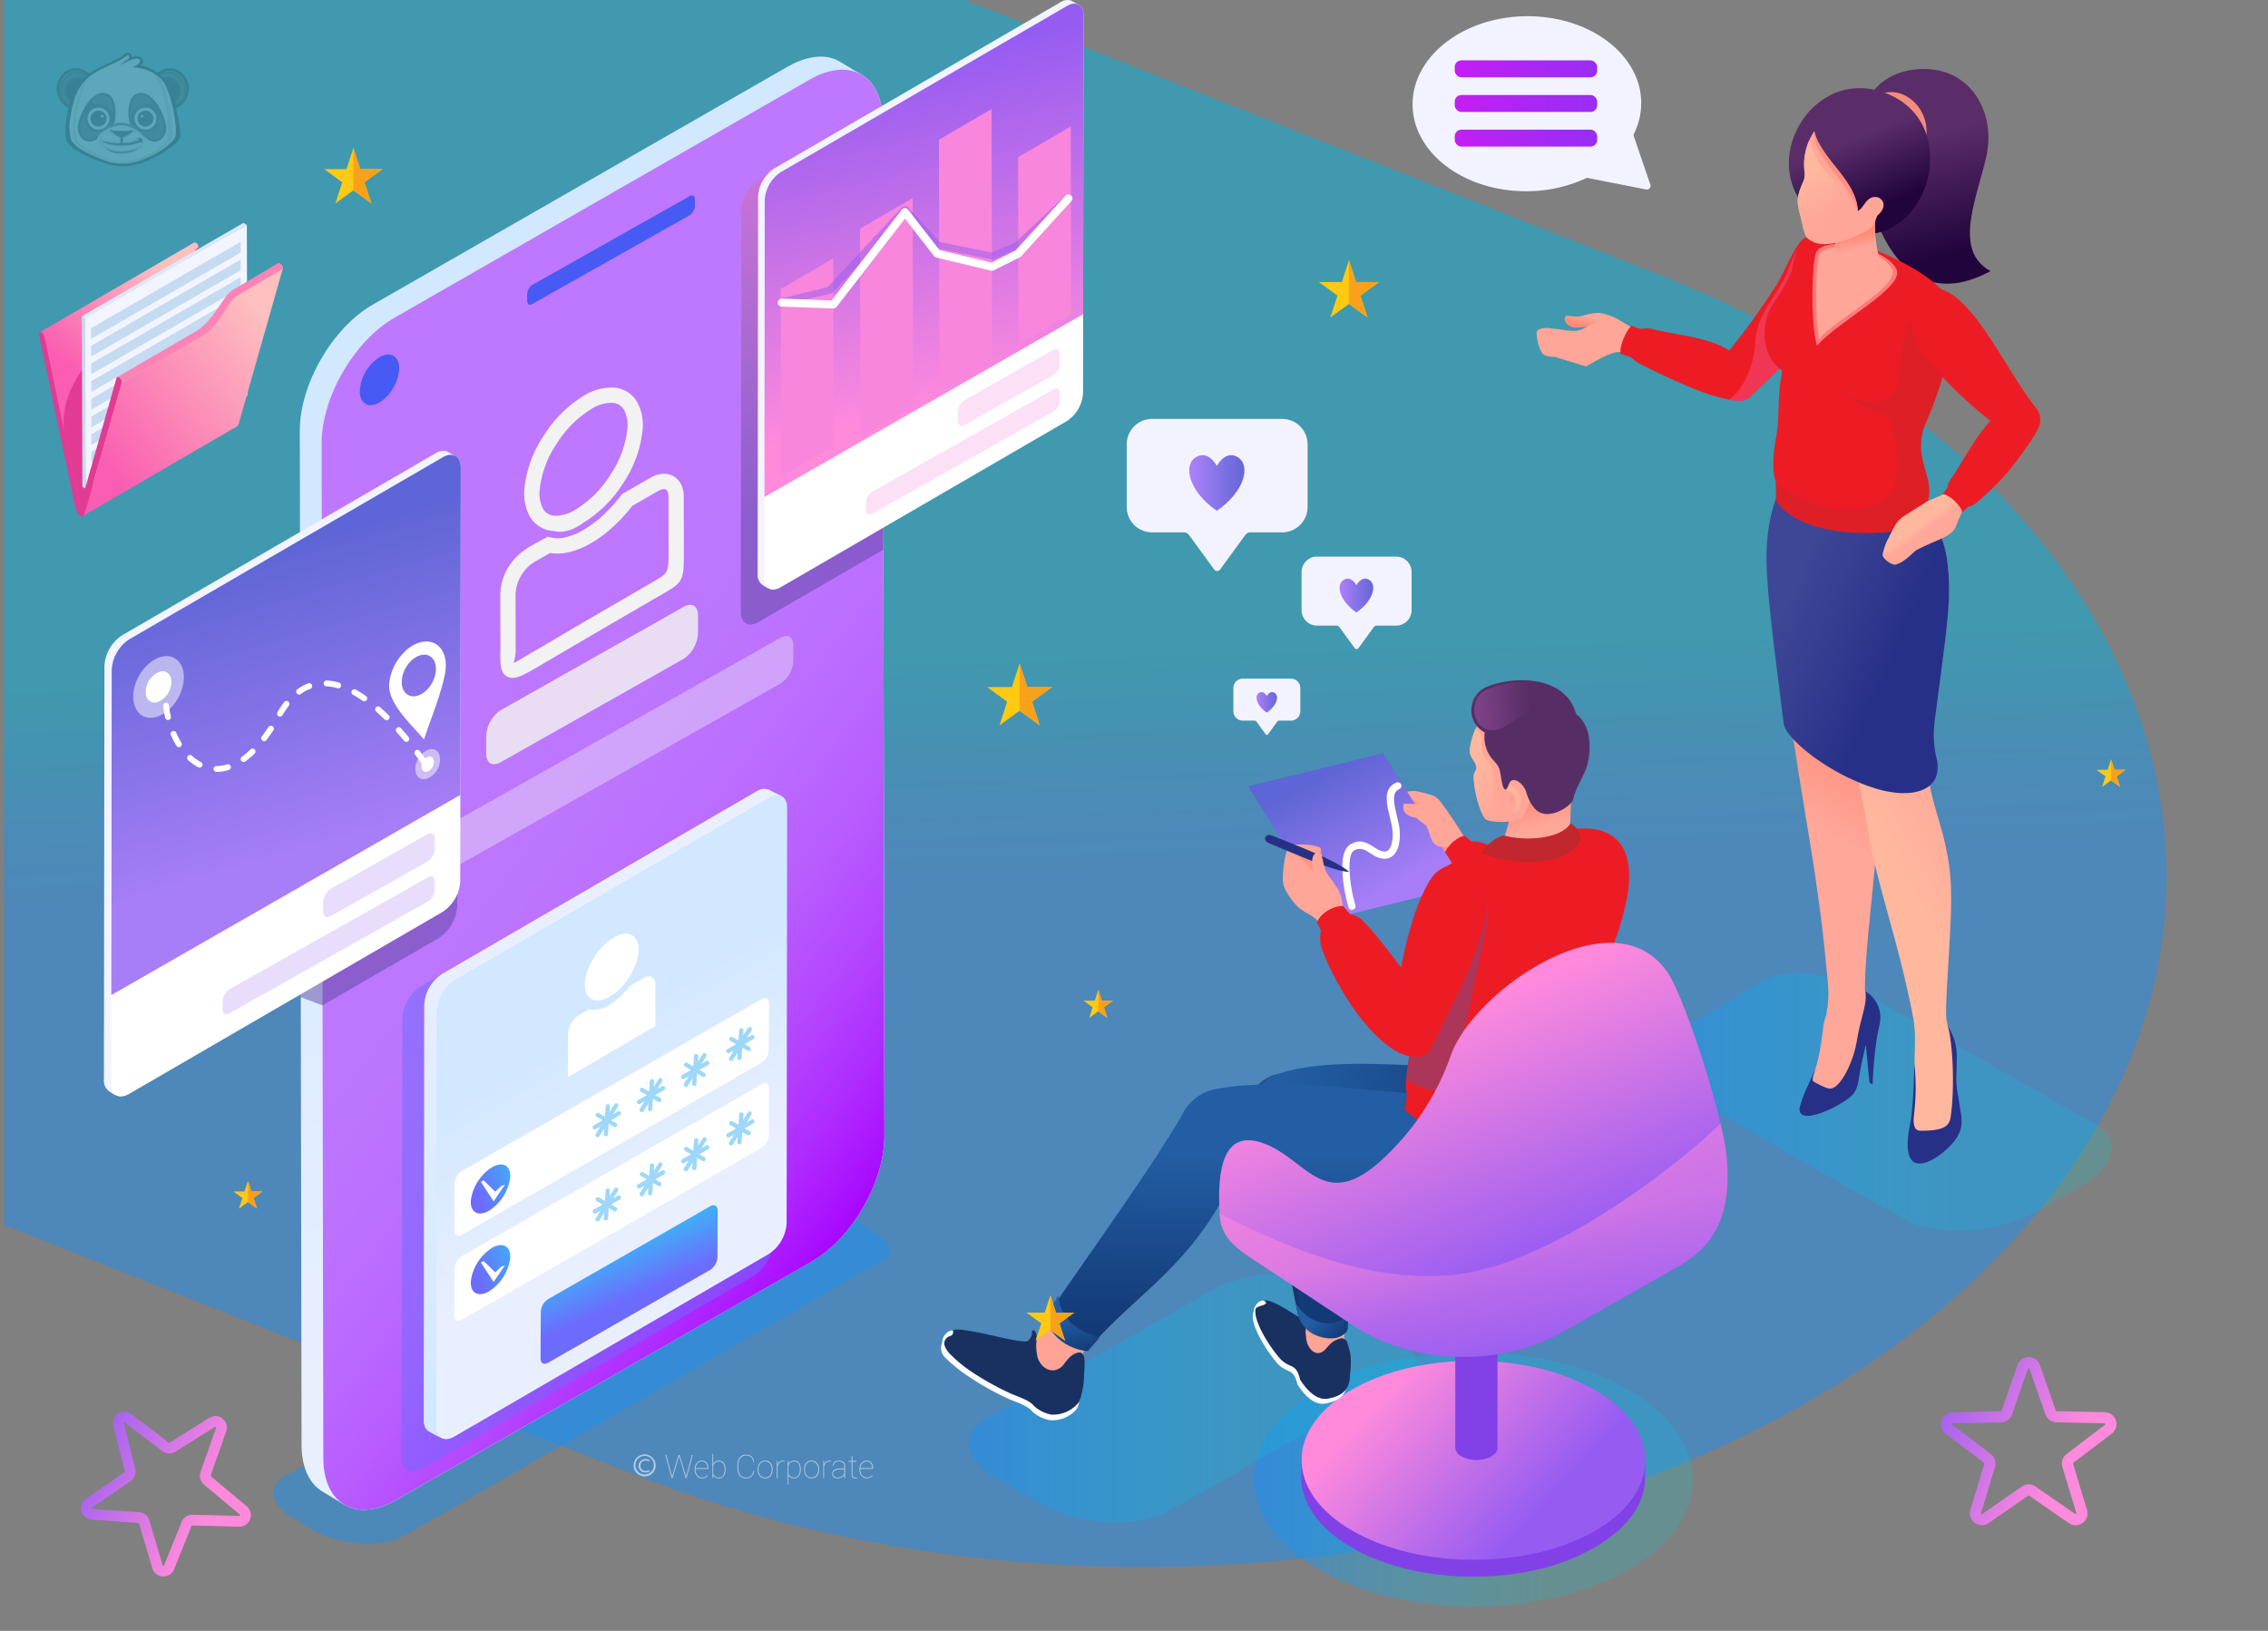 <svg xmlns="http://www.w3.org/2000/svg" xmlns:xlink="http://www.w3.org/1999/xlink" width="559" height="402"><rect width="100%" height="100%" fill="#808080" stroke="none"/><style><![CDATA[.B{fill:#fff}.C{opacity:.5}.D{fill:none}.E{clip-path:url(#AF)}.F{fill-rule:evenodd}.G{fill:#ffa698}.H{fill:#ffca11}.I{fill:#f9a11b}.J{fill:#ed1c24}.K{fill:#f3f3ff}.L{fill:#212020}.M{fill:#f2f4ff}.N{fill:#273087}.O{fill:#1c1c1c}]]></style><defs><linearGradient id="A" x1="21.513" y1="21.816" x2="14.637" y2="21.816" xlink:href="#Al"><stop offset="0" stop-color="#fff"/><stop offset="1"/></linearGradient><linearGradient id="B" x1="42.189" y1="18.65" x2="42.189" y2="25.526" xlink:href="#A"/><linearGradient id="C" x1="-3.688" y1="26.711" x2="37.792" y2="26.711" xlink:href="#Al"><stop offset="0" stop-color="#161616"/><stop offset="1" stop-color="#fff"/></linearGradient><linearGradient id="D" x1="27.068" y1="25.935" x2="24.969" y2="25.935" xlink:href="#A"/><linearGradient id="E" x1="22.07" y1="31.449" x2="20.08" y2="31.449" xlink:href="#A"/><linearGradient id="F" x1="34.865" y1="24.124" x2="34.865" y2="26.223" xlink:href="#A"/><linearGradient id="G" x1="37.575" y1="31.929" x2="37.575" y2="33.918" xlink:href="#A"/><linearGradient id="H" x1="29.744" y1="32.741" x2="29.744" y2="30.848" xlink:href="#C"/><linearGradient id="I" x1="29.828" y1="36.7" x2="29.828" y2="32.204" xlink:href="#C"/><linearGradient id="J" x1="30.395" y1="38.345" x2="30.396" y2="34.854" xlink:href="#C"/><linearGradient id="K" x1="266.237" y1="217.641" x2="264.473" y2="161.192" xlink:href="#Al"><stop offset="0" stop-color="#1c8ef4"/><stop offset=".346" stop-color="#1696ee"/><stop offset=".892" stop-color="#04addf"/><stop offset=".995" stop-color="#00b2db"/></linearGradient><linearGradient id="L" x1="473.706" y1="345.363" x2="508.402" y2="362.035" xlink:href="#Al"><stop offset="0" stop-color="#965cf2"/><stop offset="1" stop-color="#ff8adc"/></linearGradient><linearGradient id="M" x1="18.595" y1="355.335" x2="51.914" y2="371.346" xlink:href="#L"/><linearGradient id="N" x1="27.823" y1="99.385" x2="49.402" y2="73.603" xlink:href="#Al"><stop offset="0" stop-color="#fa5db1"/><stop offset="1" stop-color="#febfbf"/></linearGradient><linearGradient id="O" x1="24.805" y1="113.972" x2="67.696" y2="81.699" xlink:href="#N"/><linearGradient id="P" x1="124.502" y1="122.512" x2="181.775" y2="319.912" xlink:href="#Al"><stop offset="0" stop-color="#d1e8ff"/><stop offset="1" stop-color="#eaefff"/></linearGradient><linearGradient id="Q" x1="239.155" y1="263.399" x2="117.096" y2="170.724" xlink:href="#Al"><stop offset="0" stop-color="#a806ff"/><stop offset=".012" stop-color="#a90aff"/><stop offset=".134" stop-color="#af2bff"/><stop offset=".264" stop-color="#b447ff"/><stop offset=".404" stop-color="#b85dff"/><stop offset=".558" stop-color="#bb6cff"/><stop offset=".737" stop-color="#bc75ff"/><stop offset="1" stop-color="#bd78ff"/></linearGradient><linearGradient id="R" x1="129.336" y1="292.359" x2="306.59" y2="136.575" xlink:href="#Al"><stop offset="0" stop-color="#6d6afe"/><stop offset="1" stop-color="#3fb0f7"/></linearGradient><linearGradient id="S" x1="142.71" y1="351.825" x2="150.691" y2="226.565" xlink:href="#P"/><linearGradient id="T" x1="139.745" y1="255.651" x2="162.737" y2="296.773" xlink:href="#P"/><linearGradient id="U" x1="156.584" y1="320.001" x2="151.237" y2="308.149" xlink:href="#R"/><linearGradient id="V" x1="117.284" y1="294.506" x2="127.996" y2="290.272" xlink:href="#R"/><linearGradient id="W" x1="117.284" y1="314.382" x2="127.996" y2="310.148" xlink:href="#R"/><linearGradient id="X" x1="99.701" y1="123.981" x2="92.892" y2="220.553" xlink:href="#Al"><stop offset="0" stop-color="#d870ac"/><stop offset="1" stop-color="#58469c"/></linearGradient><linearGradient id="Y" x1="78.989" y1="209.168" x2="58.237" y2="137.608" xlink:href="#Al"><stop offset="0" stop-color="#a77ef7"/><stop offset="1" stop-color="#5e65d6"/></linearGradient><linearGradient id="Z" x1="203.836" y1="41.932" x2="197.687" y2="129.303" xlink:href="#X"/><linearGradient id="a" x1="217.443" y1="16.749" x2="235.982" y2="99.854" xlink:href="#L"/><linearGradient id="b" x1="405.791" y1="271.606" x2="520.452" y2="271.606" xlink:href="#Al"><stop offset="0" stop-color="#1c8ef4"/><stop offset=".661" stop-color="#00cfdd" stop-opacity=".4"/></linearGradient><linearGradient id="c" x1="457.612" y1="177.686" x2="443.708" y2="201.475" xlink:href="#Al"><stop offset="0" stop-color="#ff8a78"/><stop offset="1" stop-color="#ffa799"/></linearGradient><linearGradient id="d" x1="458.316" y1="198.914" x2="479.657" y2="187.304" xlink:href="#Al"><stop offset="0" stop-color="#ffb89e"/><stop offset="1" stop-color="#ffa799"/></linearGradient><linearGradient id="e" x1="442.332" y1="143.416" x2="469.973" y2="155.562" xlink:href="#Al"><stop offset="0" stop-color="#3e4795"/><stop offset="1" stop-color="#273088"/></linearGradient><linearGradient id="f" x1="473.732" y1="33.773" x2="481.239" y2="62.299" xlink:href="#Al"><stop offset="0" stop-color="#5a2d68"/><stop offset="1" stop-color="#22043d"/></linearGradient><linearGradient id="g" x1="456.251" y1="34.507" x2="463.195" y2="51.014" xlink:href="#f"/><linearGradient id="h" x1="392.564" y1="80.99" x2="393.245" y2="78.516" xlink:href="#c"/><linearGradient id="i" x1="457.517" y1="57.831" x2="458.271" y2="61.602" xlink:href="#c"/><linearGradient id="j" x1="444.099" y1="43.131" x2="449.91" y2="52.541" xlink:href="#d"/><linearGradient id="k" x1="473.098" y1="129.454" x2="474.299" y2="131.117" xlink:href="#d"/><linearGradient id="l" x1="309.001" y1="364.652" x2="417.241" y2="364.652" xlink:href="#b"/><linearGradient id="m" x1="238.774" y1="344.653" x2="349.173" y2="344.653" xlink:href="#b"/><linearGradient id="n" x1="377.932" y1="373.584" x2="342.935" y2="341.28" xlink:href="#L"/><linearGradient id="o" x1="312.283" y1="280.716" x2="333.778" y2="314.476" xlink:href="#Al"><stop offset="0" stop-color="#235da3"/><stop offset="1" stop-color="#123a76"/></linearGradient><linearGradient id="p" x1="325.179" y1="323.88" x2="330.801" y2="329.507" xlink:href="#o"/><linearGradient id="q" x1="316.431" y1="265.656" x2="378.242" y2="282.616" xlink:href="#o"/><linearGradient id="r" x1="317.831" y1="284.546" x2="317.586" y2="326.941" xlink:href="#o"/><linearGradient id="s" x1="263.787" y1="324.476" x2="266.048" y2="333.834" xlink:href="#o"/><linearGradient id="t" x1="341.562" y1="219.451" x2="326.427" y2="190.834" xlink:href="#Y"/><linearGradient id="u" x1="377.995" y1="196.689" x2="379.888" y2="203.777" xlink:href="#c"/><linearGradient id="v" x1="363.235" y1="189.771" x2="371.002" y2="194.309" xlink:href="#d"/><linearGradient id="w" x1="359.998" y1="174.597" x2="377.184" y2="173.88" xlink:href="#Al"><stop offset="0" stop-color="#8a4791"/><stop offset="1" stop-color="#562e65"/></linearGradient><linearGradient id="x" x1="374.085" y1="313.666" x2="348.887" y2="253.19" xlink:href="#L"/><linearGradient id="y" x1="371.675" y1="338.152" x2="365.425" y2="304.66" xlink:href="#L"/><linearGradient id="z" x1="306.726" y1="119.046" x2="293.117" y2="119.046" xlink:href="#Al"><stop offset="0" stop-color="#6466d7"/><stop offset=".999" stop-color="#ac81f9"/></linearGradient><linearGradient id="AA" x1="358.552" y1="16.972" x2="393.66" y2="16.972" xlink:href="#Al"><stop offset="0" stop-color="#992df4"/><stop offset=".374" stop-color="#a629f4"/><stop offset=".994" stop-color="#c41ef4"/></linearGradient><linearGradient id="AB" y1="25.508" y2="25.508" xlink:href="#AA"/><linearGradient id="AC" y1="34.044" y2="34.044" xlink:href="#AA"/><linearGradient id="AD" x1="338.458" y1="146.799" x2="330.178" y2="146.799" xlink:href="#z"/><linearGradient id="AE" x1="314.74" y1="173.128" x2="309.704" y2="173.128" xlink:href="#z"/><clipPath id="AF"><path d="M14 13h32.555v28H14z" class="D"/></clipPath><clipPath id="AG"><path d="M15.213 21.914a3.521 3.521 0 0 0 2.205 3.795l.123-.265a3.863 3.863 0 0 1-1.171-4.817 3.417 3.417 0 0 1 4.926-1.029c.084-.114.166-.283.246-.39a3.246 3.246 0 0 0-2.46-1.16 4.108 4.108 0 0 0-3.869 3.867" class="D"/></clipPath><mask id="AH" x="13.146" y="16.45" width="10.274" height="10.856" maskUnits="userSpaceOnUse"><path transform="matrix(.253 -.967 .967 .253 -7.511 34.025)" fill="url(#A)" d="M13.75 17.754h9.063v8.248H13.75z"/></mask><linearGradient id="AI" x1="21.512" y1="21.812" x2="14.635" y2="21.812" xlink:href="#Al"><stop offset="0" stop-color="#404047"/><stop offset="1" stop-color="#404047"/></linearGradient><clipPath id="AJ"><path d="M39.012 19.206c.08.108.162.277.246.39a3.417 3.417 0 0 1 4.926 1.029 3.863 3.863 0 0 1-1.171 4.817l.124.265a3.52 3.52 0 0 0 2.205-3.795 4.108 4.108 0 0 0-3.869-3.867 3.247 3.247 0 0 0-2.46 1.16" class="D"/></clipPath><mask id="AK" x="37.135" y="16.45" width="10.274" height="10.856" maskUnits="userSpaceOnUse"><path transform="matrix(.967 -.253 .253 .967 -4.162 11.416)" fill="url(#B)" d="M38.148 17.346h8.248v9.063h-8.248z"/></mask><linearGradient id="AL" x1="42.193" y1="18.649" x2="42.193" y2="25.525" xlink:href="#AI"/><clipPath id="AM"><path d="M31.15 13.298l-.072.02a16.313 16.313 0 0 1-2.985 1.899c-1.193.478-4.68 2.655-5.924 3.307-2.29 2.946-5.596 14.946-2.087 17.286 2.085 1.4 7.016 4.418 10.93 3.992s9.587-3.634 10.27-5.155.162-12.507-3.712-16.876c-.964-.595-2.395-1.504-3.548-1.47 0 0 1.047-.853.93-1.357s-1.318-1.356-3.062-.3c0 0 .42-1.185-.234-1.362l-.508.025" class="D"/></clipPath><mask id="AN" x="16.305" y="13.02" width="25.932" height="27.462" maskUnits="userSpaceOnUse"><path transform="matrix(.01 -1 1 .01 2.23 55.754)" fill="url(#C)" d="M15.667 13.92h27.208v25.662H15.667z"/></mask><linearGradient id="AO" x1="-3.689" y1="26.697" x2="37.792" y2="26.697" xlink:href="#Al"><stop offset="0" stop-color="#fff"/><stop offset="1" stop-color="#fff"/></linearGradient><clipPath id="AP"><path d="M22.18 25.553c5.156-.04 5.9 3.037 5.9 3.037.143-1.346-.102-4.8-2.323-5.157a2.755 2.755 0 0 0-.426-.033c-1.966 0-3.14 2.153-3.14 2.153" class="D"/></clipPath><mask id="AQ" x="20.519" y="21.469" width="9.354" height="9.051" maskUnits="userSpaceOnUse"><path transform="matrix(.34 -.94 .94 .34 -7.822 40.839)" fill="url(#D)" d="M21.73 22.275h6.933v7.438H21.73z"/></mask><linearGradient id="AR" x1="27.068" y1="25.934" x2="24.969" y2="25.934" xlink:href="#AI"/><clipPath id="AS"><path d="M20.56 33.9a2.387 2.387 0 0 0 3.445-.367 23.776 23.776 0 0 1 1.854-1.569 4.411 4.411 0 0 1-2.914.366c-2.282-.632-1.997-4.483-1.997-4.483-.978.855-1.855 4.748-.387 6.053" class="D"/></clipPath><mask id="AT" x="16.843" y="25.778" width="11.264" height="11.493" maskUnits="userSpaceOnUse"><path transform="matrix(.323 -.946 .946 .323 -14.619 42.613)" fill="url(#E)" d="M17.9 27.135h9.148v8.78H17.9z"/></mask><linearGradient id="AU" x1="22.07" y1="31.449" x2="20.08" y2="31.449" xlink:href="#AI"/><clipPath id="AV"><path d="M34.39 23.433c-2.22.347-2.466 3.81-2.323 5.157 0 0 .734-3.078 5.9-3.037 0 0-1.174-2.153-3.14-2.153a2.75 2.75 0 0 0-.426.034" class="D"/></clipPath><mask id="AW" x="30.264" y="21.469" width="9.355" height="9.051" maskUnits="userSpaceOnUse"><path transform="matrix(.94 -.34 .34 .94 -6.761 13.444)" fill="url(#F)" d="M31.222 22.528h7.44v6.933h-7.44z"/></mask><linearGradient id="AX" x1="34.865" y1="24.124" x2="34.865" y2="26.223" xlink:href="#AI"/><clipPath id="AY"><path d="M37.194 32.33a4.411 4.411 0 0 1-2.914-.366 23.897 23.897 0 0 1 1.854 1.569 2.387 2.387 0 0 0 3.444.367c1.467-1.304.59-5.197-.387-6.053 0 0 .285 3.85-1.997 4.483" class="D"/></clipPath><mask id="AZ" x="32.031" y="25.778" width="11.263" height="11.493" maskUnits="userSpaceOnUse"><path transform="matrix(.946 -.323 .323 .946 -8.164 13.854)" fill="url(#G)" d="M33.273 26.95h8.78v9.148h-8.78z"/></mask><linearGradient id="Aa" x1="37.575" y1="31.929" x2="37.575" y2="33.918" xlink:href="#AI"/><clipPath id="Ab"><path d="M27.71 31.022s-.853.734-.06 1.29 4.422.316 4.66.04a.818.818 0 0 0-.119-1.13 4.232 4.232 0 0 0-2.295-.553 7.276 7.276 0 0 0-2.186.354" class="D"/></clipPath><mask id="Ac" x="26.847" y="30.644" width="5.729" height="2.247" maskUnits="userSpaceOnUse"><path transform="matrix(1 -.004 .004 1 -.137 .128)" fill="url(#H)" d="M26.85 30.656h5.72v2.223h-5.72z"/></mask><linearGradient id="Ad" x1="29.744" y1="32.741" x2="29.744" y2="30.848" xlink:href="#AO"/><clipPath id="Ae"><path d="M30.542 34.046v1.01a17.432 17.432 0 0 0 3.155-.664l-.337-.397a5.802 5.802 0 0 1 1.631-.226 4.527 4.527 0 0 0-1.831-1.409 5.632 5.632 0 0 1-2.617 1.685m-5.658.12c.297.654 4.52.813 4.52.813v-1.01a5.634 5.634 0 0 1-2.617-1.685c-.317.06-2.2 1.23-1.903 1.883" class="D"/></clipPath><mask id="Af" x="24.586" y="32.281" width="10.405" height="2.776" maskUnits="userSpaceOnUse"><path fill="url(#I)" d="M24.586 32.282H35v2.776H24.586z"/></mask><linearGradient id="Ag" x1="29.826" y1="36.7" x2="29.826" y2="32.205" xlink:href="#AO"/><clipPath id="Ah"><path d="M34.718 35.176a11.016 11.016 0 0 1-10.231-.317c3.45 4.327 11.89.897 10.23.317" class="D"/></clipPath><mask id="Ai" x="24.487" y="34.859" width="11.89" height="4.328" maskUnits="userSpaceOnUse"><path fill="url(#J)" d="M24.487 34.86h11.9v4.327h-11.9z"/></mask><linearGradient id="Aj" x1="30.395" y1="38.345" x2="30.396" y2="34.854" xlink:href="#AO"/><path id="Ak" d="M217.55 29.897c-.015-5.546-1.937-9.484-5.05-11.403-3.278-2.02-7.88-1.803-12.967 1.136L97.155 78.35c-9.908 5.722-17.93 19.617-17.9 31.004l.427 250.068c.032 11.387 8.108 15.99 18.018 10.268l102.38-58.722c9.92-5.728 17.932-19.617 17.9-31.003z"/><linearGradient id="Al" gradientUnits="userSpaceOnUse"/></defs><g class="F"><path d="M409.294 67.876L237.925 0H1v301.96l154.295 61.113c119.65 47.392 274.696 19.746 344.545-61.433s29.105-186.373-90.546-233.764z" fill="url(#K)" class="C"/><path d="M497.24 336.486a2.899 2.899 0 0 1 1.162-1.496 2.952 2.952 0 0 1 3.221 0 2.902 2.902 0 0 1 1.163 1.496l3.92 11.228a.199.199 0 0 0 .07.092.203.203 0 0 0 .111.042l11.878.256a2.899 2.899 0 0 1 1.784.643l.003-.003a2.988 2.988 0 0 1 .995 3.066 2.901 2.901 0 0 1-1.069 1.567l-9.463 7.2a.203.203 0 0 0-.065.216l3.433 11.374a2.898 2.898 0 0 1-.06 1.893 2.973 2.973 0 0 1-2.611 1.897 2.892 2.892 0 0 1-1.815-.525l-9.77-6.773a.22.22 0 0 0-.231 0l-9.754 6.772a2.892 2.892 0 0 1-1.82.525 2.973 2.973 0 0 1-2.611-1.895 2.893 2.893 0 0 1-.061-1.888l3.425-11.375a.201.201 0 0 0-.07-.221l.002-.002-9.46-7.188a2.902 2.902 0 0 1-1.069-1.567 2.977 2.977 0 0 1 1.001-3.066 2.895 2.895 0 0 1 1.781-.639l11.878-.256a.213.213 0 0 0 .181-.134l3.92-11.228zm-2.382 13.54a2.933 2.933 0 0 1-1.665.556l-11.878.257a.196.196 0 0 0-.119.039.215.215 0 0 0-.062.101.221.221 0 0 0-.005.123.186.186 0 0 0 .071.098l9.464 7.2h.005a2.941 2.941 0 0 1 1.036 3.181l-3.424 11.375a.201.201 0 0 0-.004.129.213.213 0 0 0 .074.09.217.217 0 0 0 .108.046h.005a.194.194 0 0 0 .115-.043h.005l9.76-6.772a2.917 2.917 0 0 1 3.342 0l9.77 6.773a.203.203 0 0 0 .121.043.222.222 0 0 0 .113-.047.209.209 0 0 0 .074-.091.2.2 0 0 0-.004-.124l-3.433-11.374a2.935 2.935 0 0 1 1.04-3.187l9.463-7.2a.187.187 0 0 0 .071-.098.222.222 0 0 0-.005-.123.216.216 0 0 0-.067-.101v-.005a.188.188 0 0 0-.114-.033l-11.878-.257a2.923 2.923 0 0 1-2.712-1.967l-3.92-11.228a.197.197 0 0 0-.069-.101.228.228 0 0 0-.12-.027.225.225 0 0 0-.119.027.191.191 0 0 0-.068.101l-3.92 11.228a2.932 2.932 0 0 1-1.045 1.412z" fill="url(#L)"/><path d="M27.958 351.53a2.805 2.805 0 0 1 .145-1.828 2.859 2.859 0 0 1 2.607-1.712 2.807 2.807 0 0 1 1.737.592l9.142 7.004a.189.189 0 0 0 .106.037.196.196 0 0 0 .112-.025l9.75-6.108a2.81 2.81 0 0 1 1.786-.429v-.004a2.893 2.893 0 0 1 2.435 1.953 2.809 2.809 0 0 1-.031 1.837l-3.836 10.85a.193.193 0 0 0 0 .115.189.189 0 0 0 .063.095l8.826 7.38a2.805 2.805 0 0 1 .958 1.564 2.88 2.88 0 0 1-1.105 2.924 2.803 2.803 0 0 1-1.748.54l-11.51-.288a.201.201 0 0 0-.111.035.197.197 0 0 0-.076.089l-4.297 10.666.003.001a2.8 2.8 0 0 1-1.194 1.393 2.877 2.877 0 0 1-3.121-.146 2.796 2.796 0 0 1-1.053-1.495L34.27 375.54a.2.2 0 0 0-.065-.098.195.195 0 0 0-.109-.043v-.003l-11.48-.788a2.808 2.808 0 0 1-1.698-.7 2.883 2.883 0 0 1-.82-3.014 2.805 2.805 0 0 1 1.102-1.465l9.48-6.523a.198.198 0 0 0 .067-.093.19.19 0 0 0 .008-.112L27.96 351.53zm5.27 12.226a2.838 2.838 0 0 1-1.052 1.336l-9.478 6.523a.187.187 0 0 0-.076.095.231.231 0 0 0 .064.217.18.18 0 0 0 .109.041l11.484.788.004-.003a2.847 2.847 0 0 1 2.529 2.025l3.276 11.028a.171.171 0 0 0 .174.14.214.214 0 0 0 .112-.02l.005-.003a.191.191 0 0 0 .07-.096l.004-.003 4.3-10.67a2.824 2.824 0 0 1 2.705-1.777l11.51.288a.198.198 0 0 0 .121-.03.222.222 0 0 0 .067-.099.203.203 0 0 0 .011-.113.193.193 0 0 0-.069-.098l-8.826-7.38a2.841 2.841 0 0 1-.852-3.133l3.837-10.85a.183.183 0 0 0 .005-.117.214.214 0 0 0-.07-.096.209.209 0 0 0-.108-.046l-.003-.004a.178.178 0 0 0-.11.033l-9.75 6.108a2.832 2.832 0 0 1-3.241-.151l-9.143-7.004a.188.188 0 0 0-.11-.046.221.221 0 0 0-.111.042.216.216 0 0 0-.081.086.185.185 0 0 0-.002.119l2.796 11.172a2.839 2.839 0 0 1-.096 1.699z" fill="url(#M)"/><path d="M19.747 124.744l37.974-22.068-8.85-41.99-.002-.005-.003-.01-.003-.012-.001-.004-.005-.016v-.002l-.005-.014-.003-.01-.002-.007-.01-.033-.002-.007-.003-.01-.005-.014-.001-.003-.006-.017-.002-.004-.005-.013-.004-.012-.003-.006-.007-.018v-.002l-.007-.016-.004-.01-.004-.01-.007-.016v-.002l-.008-.018-.003-.006-.006-.012-.006-.014-.01-.022-.001-.003-.007-.015-.006-.01-.004-.008-.01-.018-.01-.018-.004-.008-.006-.01-.008-.015-.002-.003-.01-.017-.002-.004-.008-.013-.007-.01-.004-.006-.01-.017h-.001l-.01-.016-.005-.008-.006-.008-.01-.015-.001-.002-.012-.017-.004-.005-.008-.01-.013-.016-.012-.016-.002-.002-.01-.013-.008-.01-.006-.006-.014-.015-.014-.014-.006-.006-.02-.02-.002-.002-.014-.013-.003-.004-.022-.02-.005-.004-.015-.012-.001-.001-.014-.01-.008-.006-.008-.006-.015-.01h-.002l-.016-.01-.006-.004-.01-.006a.627.627 0 0 0-.567-.027L9.8 81.906c1.243-.682 6.294 30.5 9.946 42.838z" fill="url(#N)"/><path d="M48.904 60.832C32.956 79.11 13.93 90.397 15.792 106.26l3.955 18.486 37.974-22.068z" fill="#e23b93"/><path d="M20.274 78.056l.857 42.438 39.828-22.99-.118-42.07-40.567 22.624z" class="M"/><path fill="#c5dbf1" d="M21.013 78.426l-.832-.484.12 42.072.83.48-.118-42.068z"/><path fill="#dce8f8" d="M60.84 55.432l-.836-.484L20.18 77.942l.832.484L60.84 55.432z"/><path d="M22.53 111.39L59.394 90.11l.008 2.652-36.863 21.284-.008-2.654zm-.082-30.504l36.86-21.282.008 2.652L22.452 83.54l-.004-2.653zm.012 4.356l.008 2.652 36.86-21.282-.008-2.653-36.86 21.282zm.012 4.36l.008 2.652 36.86-21.28-.004-2.653-36.863 21.28zm.012 4.36l.008 2.653L59.355 75.33l-.008-2.652L22.483 93.96zm.012 4.357l.008 2.652 36.863-21.282-.008-2.653-36.863 21.282zm.012 4.36l.008 2.652L59.38 84.046l-.01-2.653-36.863 21.282zm.02 7.01L59.4 88.405l-.008-2.652-36.863 21.282z" fill="#c5dbf1"/><path d="M30.02 94.333l-9.054 31.836a3.832 3.832 0 0 1-.557 1.013l37.97-22.065a1.509 1.509 0 0 0 .559-1.012l10.742-37.8a1.546 1.546 0 0 0-.327-1.08c-1.577 1.437-9.997 6.59-11.55 7.503-2.6 2.037-2.7 4.554-6.628 8.73a6.805 6.805 0 0 1-1.949 1.561z" fill="url(#O)"/><path d="M29.552 93.107a1.074 1.074 0 0 0-.186-.137c-.296-.17-.563-.097-.652.197l-8.967 31.578L10.932 82.9a1.491 1.491 0 0 0-.644-.943.832.832 0 0 0-.183-.078c-.364-.097-.577.213-.475.682l8.866 42.124a6.323 6.323 0 0 0 .538 1.648 1.899 1.899 0 0 0 .714.805.617.617 0 0 0 .703.017 1.891 1.891 0 0 0 .514-.983l9.055-31.84a1.393 1.393 0 0 0-.469-1.226z" fill="#e23b93"/><path d="M48.043 81.794L28.89 92.924c.498-.244 1.262.876 1.132 1.41l19.344-11.24a11.863 11.863 0 0 0 1.613-1.043c2.75-2.172 4.048-5.147 5.844-7.554a7.692 7.692 0 0 1 1.541-1.559l.645-.357 10.676-6.284a1.551 1.551 0 0 0-.329-1.071c-.202-.215-.518-.48-.805-.33L57.855 71.2c.085-.042-.168.097-.646.357a7.696 7.696 0 0 0-1.54 1.559c-1.9 2.547-3.26 5.41-6.345 7.84a10.092 10.092 0 0 1-1.282.847z" fill="#fb84b6"/><path d="M71.08 363.41l116.355-66.455c4.32-1.973 10.664-3.835 14.9-1.254l10.837 6.602c2.18 1.328 9.35 5.736 4.555 8.344-14.107 7.67-104.24 60.334-118.566 68.127-2.71 1.474-6.673 2.006-10.833 1.66a27.226 27.226 0 0 1-11.733-3.494l-4.33-2.67c-3.06-1.887-4.755-3.95-4.918-5.927-.16-1.932 1.082-3.723 3.733-4.933z" fill="#1993f1" style="mix-blend-mode:multiply" class="C"/><path d="M74.325 356.21c.016 5.657 2.034 9.64 5.258 11.514L84.7 370.8c17.555-7.49 11.04-96.454 12.1-121.746l-5.39-132.73c4.532-7.92 21.97-14.83 17.9-31.004l51.452-24.085c2.284-1.553 62.327-36.325 51.548-42.846l-5.366-3.223c-3.98-2.354-9.05-.9-12.775 1.25L91.796 75.14c-10.05 5.8-17.93 19.8-17.9 31.002z" fill="url(#P)"/><use xlink:href="#Ak" class="B"/><use xlink:href="#Ak" fill="url(#Q)"/><path d="M93.55 99.212c-2.683 1.55-4.864.305-4.873-2.778a10.672 10.672 0 0 1 4.842-8.387c2.682-1.548 4.864-.305 4.873 2.778a10.673 10.673 0 0 1-4.842 8.387zM171.286 49.1c-.002-.84-.597-1.17-1.328-.735L131.245 70.2a2.972 2.972 0 0 0-1.32 2.309v1.662c.002.84.598 1.17 1.328.735l38.713-21.836a2.967 2.967 0 0 0 1.32-2.308z" fill="#485af4"/><g fill="#f2f2f2"><path d="M172.038 151.63c-.006-2.286-1.625-3.183-3.616-2L123.43 175.05a8.088 8.088 0 0 0-3.593 6.284v4.522c.007 2.285 1.628 3.182 3.617 2l44.993-25.423a8.082 8.082 0 0 0 3.594-6.283z" opacity=".83"/><path d="M195.524 158.99c-.005-2.014-1.43-2.804-3.185-1.762l-92.822 52.356a7.127 7.127 0 0 0-3.166 5.536v3.984c.005 2.013 1.434 2.803 3.186 1.762L192.36 168.5a7.117 7.117 0 0 0 3.166-5.535z" opacity=".38"/></g><path d="M190.552 198.097c-.008-2.965-2.108-4.165-4.69-2.673l-82.034 47.636a10.282 10.282 0 0 0-4.66 8.072l-.134 108.32c.008 2.964 2.11 4.162 4.69 2.672l82.034-47.636a10.273 10.273 0 0 0 4.66-8.072z" fill="url(#R)" style="mix-blend-mode:multiply" class="C"/><path d="M192.606 196.218l-3.14-1.57a3.234 3.234 0 0 0-2.973.397l-77.527 45.02a9.716 9.716 0 0 0-4.404 7.628l-.127 102.37a3.372 3.372 0 0 0 .936 2.574 27.752 27.752 0 0 0 3.684 1.92c25.86-14.833 51.484-32.156 77.34-46.987a9.71 9.71 0 0 0 4.404-7.628z" fill="url(#S)"/><path d="M194.007 199.11c-.008-2.802-1.992-3.937-4.433-2.527l-77.528 45.02a9.717 9.717 0 0 0-4.403 7.628l-.127 102.37c.008 2.8 1.996 3.933 4.433 2.526l77.527-45.02a9.709 9.709 0 0 0 4.404-7.628z" fill="url(#T)"/><path d="M161.53 242.642l.018 10.283q-10.778 6.28-21.555 12.58l-.018-10.478a6.155 6.155 0 0 1 2.79-4.832l2.453-1.407a6.704 6.704 0 0 0 4.922-1.07 18.004 18.004 0 0 0 5.117-4.688l3.466-1.988a1.955 1.955 0 0 1 2.021-.177 1.98 1.98 0 0 1 .787 1.778zm-4.15-8.074c.278-4.023-2.447-5.58-6.1-3.474s-6.82 7.076-7.1 11.098 2.45 5.578 6.1 3.474 6.82-7.073 7.098-11.1zm32.167 12.76c-.003-1.162-.826-1.63-1.837-1.047q-36.935 21.182-73.855 42.37a4.028 4.028 0 0 0-1.825 3.161l-.053 11.5c.003 1.16.827 1.63 1.837 1.048q36.934-21.184 73.855-42.37a4.022 4.022 0 0 0 1.825-3.161z" class="B"/><path d="M176.883 298.38c-.003-1.16-.826-1.63-1.837-1.047q-19.962 11.45-39.933 22.878a4.026 4.026 0 0 0-1.825 3.162l-.053 11.5c.003 1.16.827 1.63 1.838 1.047q19.962-11.45 39.933-22.88a4.025 4.025 0 0 0 1.825-3.161z" fill="url(#U)"/><path d="M189.547 268.302c-.003-1.16-.826-1.63-1.837-1.047q-36.935 21.183-73.855 42.37a4.028 4.028 0 0 0-1.825 3.162l-.053 11.49c.003 1.16.827 1.63 1.837 1.047q36.934-21.184 73.855-42.37a4.022 4.022 0 0 0 1.825-3.161z" class="B"/><path d="M120.53 298.433a11.526 11.526 0 0 0 5.218-8.158c.205-2.957-1.8-4.102-4.476-2.553a11.532 11.532 0 0 0-5.218 8.158c-.205 2.96 1.8 4.1 4.476 2.553z" fill="url(#V)"/><path d="M119.217 290.968l-.7.355 3.153 4.8 2.783-4.127-.916.36-1.47 1.395-2.84-2.78z" class="B"/><path d="M120.53 318.31a11.526 11.526 0 0 0 5.218-8.158c.205-2.957-1.8-4.1-4.476-2.553a11.533 11.533 0 0 0-5.218 8.158c-.205 2.96 1.8 4.1 4.476 2.553z" fill="url(#W)"/><path d="M119.217 310.844l-.7.356 3.153 4.8 2.783-4.128-.916.36-1.47 1.395-2.84-2.78z" class="B"/><g fill="#9ed7fa"><path d="M183.25 253.992a.53.53 0 1 0-1.058-.07l-.178 2.57-1.5-.87a.529.529 0 0 0-.527.917l1.448.833-2.172 1.255a.53.53 0 0 0 .531.917l1.115-.644-1.168 1.86a.53.53 0 0 0 .896.564l1.182-1.882-.1 1.313a.53.53 0 1 0 1.058.07l.177-2.57 1.3.754a.529.529 0 0 0 .527-.917l-1.247-.72 2.172-1.255a.53.53 0 1 0-.531-.917l-1.115.644 1.167-1.858a.53.53 0 1 0-.896-.565l-1.182 1.882zm-11.136 6.368a.53.53 0 1 0-1.058-.07l-.178 2.57-1.5-.87a.529.529 0 0 0-.527.917l1.448.834-2.172 1.255a.53.53 0 1 0 .531.917l1.115-.644-1.167 1.86a.529.529 0 0 0 .896.564l1.182-1.88-.1 1.312a.53.53 0 0 0 1.058.07l.178-2.57 1.3.754a.529.529 0 1 0 .527-.917l-1.247-.718 2.172-1.255a.53.53 0 1 0-.531-.917l-1.115.644 1.168-1.86a.53.53 0 0 0-.896-.564l-1.182 1.88zm-10.887 6.2a.53.53 0 0 0-1.058-.07l-.177 2.57-1.5-.87a.529.529 0 1 0-.527.917l1.448.833-2.172 1.255a.53.53 0 1 0 .531.917l1.115-.645-1.167 1.86a.529.529 0 0 0 .896.564l1.182-1.88-.1 1.313a.53.53 0 0 0 1.058.071l.177-2.57 1.3.754a.529.529 0 1 0 .527-.917l-1.247-.72 2.17-1.255a.53.53 0 0 0-.531-.917l-1.115.645 1.167-1.858a.529.529 0 1 0-.896-.564l-1.182 1.88zm-10.887 6.194a.53.53 0 0 0-1.058-.071l-.178 2.57-1.5-.87a.529.529 0 1 0-.527.917l1.448.834-2.172 1.255a.53.53 0 1 0 .531.917l1.115-.645-1.168 1.858a.53.53 0 0 0 .896.565l1.182-1.882-.1 1.313a.53.53 0 0 0 1.058.07l.178-2.57 1.3.753a.529.529 0 0 0 .527-.917l-1.247-.718 2.172-1.255a.53.53 0 1 0-.531-.917l-1.115.644 1.167-1.858a.529.529 0 1 0-.896-.564l-1.182 1.88z"/><path d="M183.25 274.767a.53.53 0 0 0-1.058-.071l-.178 2.57-1.5-.87a.529.529 0 0 0-.527.917l1.448.834-2.172 1.255a.53.53 0 0 0 .531.917l1.115-.644-1.168 1.858a.53.53 0 1 0 .896.565l1.182-1.882-.1 1.313a.53.53 0 1 0 1.058.07l.177-2.57 1.3.754a.529.529 0 0 0 .527-.917l-1.247-.718 2.172-1.255a.53.53 0 1 0-.531-.917l-1.115.644 1.167-1.858a.529.529 0 1 0-.896-.564l-1.182 1.882zm-11.136 6.367a.53.53 0 1 0-1.058-.07l-.178 2.57-1.5-.87a.529.529 0 0 0-.527.917l1.448.833-2.172 1.255a.53.53 0 1 0 .531.917l1.115-.644-1.167 1.858a.529.529 0 0 0 .896.564l1.182-1.88-.1 1.313a.53.53 0 0 0 1.058.071l.178-2.57 1.3.754a.529.529 0 1 0 .527-.917l-1.247-.72 2.172-1.255a.53.53 0 0 0-.531-.917l-1.115.644 1.168-1.858a.53.53 0 0 0-.896-.564l-1.182 1.88zm-10.887 6.193a.53.53 0 0 0-1.058-.07l-.177 2.57-1.5-.87a.529.529 0 1 0-.527.917l1.448.834-2.172 1.255a.53.53 0 0 0 .531.917l1.115-.645-1.167 1.86a.529.529 0 1 0 .896.564l1.182-1.882-.1 1.313a.53.53 0 0 0 1.058.07l.177-2.57 1.3.754a.529.529 0 1 0 .527-.917l-1.247-.718 2.17-1.255a.53.53 0 0 0-.531-.917l-1.115.644 1.167-1.858a.529.529 0 1 0-.896-.564l-1.182 1.88zm-10.887 6.193a.53.53 0 0 0-1.058-.07l-.178 2.57-1.5-.87a.529.529 0 1 0-.527.917l1.448.834-2.172 1.255a.53.53 0 1 0 .531.917l1.115-.644-1.168 1.86a.53.53 0 0 0 .896.564l1.182-1.88-.1 1.312a.53.53 0 0 0 1.058.07l.178-2.57 1.3.754a.529.529 0 0 0 .527-.917l-1.247-.718 2.172-1.255a.53.53 0 0 0-.531-.917l-1.115.645 1.167-1.86a.529.529 0 1 0-.896-.564l-1.182 1.882z"/></g><path d="M168.53 122.49l.024 13.905c.013 7.012-.32 7.204-5.687 10.285l-.003-.006-.682.392-14.984 8.714-14.958 8.772c-3.52 2.07-5.44 3.01-7.02 2.322-1.857-.8-1.98-2.793-1.88-6.55l-.025-14.016a13.718 13.718 0 0 1 6.302-10.923c.407-.407 4.385-2.518 5.386-3.092l.747.195a7.641 7.641 0 0 0 3.541-.029 15.887 15.887 0 0 0 4.51-1.837 27.616 27.616 0 0 0 4.789-3.563 37.805 37.805 0 0 0 4.5-4.968l.233-.306 6.995-4.01a7.045 7.045 0 0 1 2.881-.97 4.717 4.717 0 0 1 2.929.664 4.772 4.772 0 0 1 1.856 2.175 7.063 7.063 0 0 1 .549 2.844zm-4-1.325a1.069 1.069 0 0 0-.381-.494 1.035 1.035 0 0 0-.629-.104 3.31 3.31 0 0 0-1.328.474l-6.35 3.646a41.316 41.316 0 0 1-4.719 5.146 31.406 31.406 0 0 1-5.438 4.049 19.648 19.648 0 0 1-5.601 2.263 11.738 11.738 0 0 1-4.492.155l-4.1 2.35a9.972 9.972 0 0 0-4.42 7.659l.025 14.1c-.055 2.083-.642 2.897-.375 3.013.01.004 1.203-.695 3.616-2.115l14.958-8.787 15.698-9.115c3.587-2.06 3.81-2.187 3.8-7.012l-.024-13.905a3.308 3.308 0 0 0-.239-1.325zm-20.737 7.688a30.523 30.523 0 0 0 9.895-9.908 28.749 28.749 0 0 0 4.695-12.942 11.892 11.892 0 0 0-1.29-6.814 7.259 7.259 0 0 0-2.484-2.593 7.491 7.491 0 0 0-3.444-1.068 13.078 13.078 0 0 0-7.317 2.04 30.53 30.53 0 0 0-9.892 9.909 28.749 28.749 0 0 0-4.697 12.939 11.896 11.896 0 0 0 1.29 6.815 7.262 7.262 0 0 0 2.485 2.593 7.494 7.494 0 0 0 3.444 1.068c1.97.448 4.257.156 7.316-2.04zm10.83-23.1a8.262 8.262 0 0 0-.789-4.676 3.526 3.526 0 0 0-1.202-1.266 3.742 3.742 0 0 0-1.719-.522 9.44 9.44 0 0 0-5.18 1.538 26.695 26.695 0 0 0-8.609 8.671 24.932 24.932 0 0 0-4.107 11.17 8.264 8.264 0 0 0 .789 4.677 3.532 3.532 0 0 0 1.203 1.267 3.75 3.75 0 0 0 1.719.522 9.443 9.443 0 0 0 5.178-1.538 26.697 26.697 0 0 0 8.612-8.67 24.94 24.94 0 0 0 4.105-11.172z" fill="#f2f2f2"/><path d="M112.84 114.593l-4.703-2.68-34.22 93.845.176 40.025 5.41 2.047q14.26-8.317 28.532-16.527a10.301 10.301 0 0 0 4.673-8.094z" fill="url(#X)" style="mix-blend-mode:multiply" class="C"/><path d="M112.257 112.384l-2.153-1.138a3.421 3.421 0 0 0-2.745.486L30.126 156.58a9.679 9.679 0 0 0-4.387 7.599l-.126 101.98a3.22 3.22 0 0 0 1.09 2.693c.8.6 2.482 1.9 3.807 1.134 25.762-14.777 50.993-31.385 76.75-46.16a9.672 9.672 0 0 0 4.387-7.599z" class="M"/><path d="M113.566 115.22c-.008-2.79-1.985-3.92-4.416-2.517l-77.232 44.848a9.678 9.678 0 0 0-4.386 7.599l-.127 101.98c.008 2.79 1.988 3.918 4.416 2.516l77.232-44.847a9.672 9.672 0 0 0 4.387-7.6z" class="B"/><path d="M113.566 115.22c-.008-2.79-1.985-3.92-4.416-2.517l-77.233 44.848a9.678 9.678 0 0 0-4.386 7.599l-.09 80.135 86.035-49.347z" fill="url(#Y)"/><path d="M107.176 206.715c-.003-1.205-.857-1.68-1.907-1.055l-23.727 13.406a4.267 4.267 0 0 0-1.895 3.314v2.385c.004 1.205.86 1.678 1.908 1.055l23.727-13.406a4.262 4.262 0 0 0 1.895-3.314zm0 10.46c-.002-1.062-.755-1.48-1.68-.93l-48.95 27.6a3.759 3.759 0 0 0-1.67 2.92l.001 2.1c.003 1.062.756 1.478 1.68.93l48.95-27.6a3.752 3.752 0 0 0 1.669-2.919z" opacity=".25" fill="#a67ef6"/><g class="B"><path d="M39.72 161.902c-3.43.907-6.5 4.967-6.854 9.068s2.138 6.69 5.568 5.782 6.5-4.967 6.854-9.067-2.137-6.69-5.568-5.782z" class="C"/><path d="M39.403 165.564a5.393 5.393 0 0 0-3.474 4.596c-.18 2.078 1.083 3.4 2.822 2.93a5.391 5.391 0 0 0 3.474-4.596c.18-2.078-1.083-3.4-2.822-2.93zm65.094 16.724c-3.132-3.812-8.992-8.88-8.566-13.8.398-4.593 3.835-9.14 7.677-10.157s6.635 1.883 6.237 6.477c-.4 4.5-3.947 13.16-5.348 17.47zm-5.453-14.67c-.24 2.765 1.44 4.5 3.755 3.9s4.383-3.35 4.623-6.116-1.442-4.512-3.756-3.9-4.383 3.35-4.622 6.116zm6.146 19.852q-.854-1.18-1.73-2.34a.723.723 0 0 0-1.153.873l1.7 2.312a.723.723 0 0 0 1.173-.846zm-64.986-13.437a25.402 25.402 0 0 0 .515 2.927.724.724 0 0 0 1.408-.332 23.265 23.265 0 0 1-.487-2.769.723.723 0 0 0-1.436.175zm1.912 7.165a20.533 20.533 0 0 0 1.383 2.658.724.724 0 0 0 1.228-.766 18.766 18.766 0 0 1-1.285-2.471.723.723 0 0 0-1.325.579zm4.246 6.165a12.158 12.158 0 0 0 2.503 1.772.723.723 0 0 0 .67-1.282 10.709 10.709 0 0 1-2.205-1.565.723.723 0 0 0-.968 1.075zm7 2.908a10.184 10.184 0 0 0 3.065-.481.724.724 0 0 0-.448-1.376 8.667 8.667 0 0 1-2.629.411.723.723 0 0 0 .013 1.446zm7.102-2.575a21.308 21.308 0 0 0 2.284-1.938.723.723 0 0 0-1.014-1.032 19.341 19.341 0 0 1-2.124 1.802.723.723 0 0 0 .854 1.168zm5.216-5.274l1.7-2.403a.723.723 0 0 0-1.212-.789l-1.642 2.32a.723.723 0 0 0 1.154.872zm3.952-6.144c.504-.853 1.03-1.52 1.564-2.317a.723.723 0 0 0-1.134-.898 20.224 20.224 0 0 0-1.673 2.474.723.723 0 0 0 1.243.74zm4.5-5.205a10.393 10.393 0 0 1 2.37-1.287.724.724 0 0 0-.502-1.357 12.065 12.065 0 0 0-2.702 1.463.723.723 0 0 0 .834 1.182zm6.34-1.893a12.42 12.42 0 0 1 2.685.457.723.723 0 0 0 .397-1.391 13.891 13.891 0 0 0-3.007-.511.723.723 0 0 0-.075 1.445zm6.523 2.075a24.971 24.971 0 0 1 2.385 1.494.724.724 0 0 0 .832-1.184 28.078 28.078 0 0 0-2.516-1.576.723.723 0 0 0-.701 1.265zm5.724 4.135l2.083 1.945a.724.724 0 0 0 1.02-1.027l-2.146-2.002a.723.723 0 0 0-.958 1.084zm6.905 7.237a.724.724 0 0 0 1.114-.923l-1.9-2.212a.723.723 0 0 0-1.083.959l1.87 2.177z"/><path d="M105.73 184.73a5.2 5.2 0 0 0-3.351 4.432c-.174 2.004 1.045 3.27 2.722 2.826a5.201 5.201 0 0 0 3.35-4.432c.174-2.004-1.045-3.27-2.72-2.826z" class="C"/><path d="M105.574 186.52a2.637 2.637 0 0 0-1.698 2.246c-.088 1.016.53 1.657 1.38 1.433a2.635 2.635 0 0 0 1.698-2.246c.088-1.016-.53-1.657-1.38-1.432z"/></g><path d="M210.138 30.932q-11.574 6.743-23.158 13.404a9.413 9.413 0 0 0-4.266 7.391l-.123 99.186c.007 2.714 1.933 3.81 4.295 2.447l30.816-17.87.047-24.517z" fill="url(#Z)" style="mix-blend-mode:multiply" class="C"/><path d="M265.86 1.147l-1.966-1.04a3.124 3.124 0 0 0-2.506.444L190.86 41.505a8.839 8.839 0 0 0-4.006 6.939l-.115 93.125a2.94 2.94 0 0 0 .995 2.459c.74.548 2.267 1.735 3.476 1.036 23.525-13.494 46.566-28.66 70.088-42.15a8.832 8.832 0 0 0 4.006-6.939z" class="M"/><path d="M267.056 3.738c-.007-2.55-1.813-3.58-4.033-2.298l-70.526 40.954a8.837 8.837 0 0 0-4.006 6.94l-.116 93.125c.008 2.548 1.815 3.578 4.033 2.297l70.526-40.953a8.832 8.832 0 0 0 4.006-6.939z" class="B"/><path d="M267.056 3.738c-.008-2.55-1.813-3.58-4.033-2.298l-70.527 40.954a8.837 8.837 0 0 0-4.006 6.94l-.083 73.177 78.565-45.062z" fill="url(#a)"/><g fill="#f786dc"><path d="M261.22 87.287c-.003-1.1-.783-1.533-1.74-.963l-21.667 12.242a3.895 3.895 0 0 0-1.73 3.026v2.178c.004 1.1.784 1.532 1.742.964L259.5 92.5a3.893 3.893 0 0 0 1.731-3.026zm0 9.55c-.002-.97-.7-1.35-1.534-.85l-44.7 25.213a3.432 3.432 0 0 0-1.524 2.666v1.92c.003.97.7 1.35 1.534.85l44.7-25.213a3.428 3.428 0 0 0 1.524-2.665z" opacity=".25"/><path d="M205.403 63.675l-12.988 7.57.083 46.276 12.988-7.57-.083-46.276zm39-36.81l-12.988 7.57.13 61.942 12.987-7.57-.13-61.942zm-19.454 21.956l-12.988 7.57.098 51.342 12.988-7.57-.098-51.34zM250.94 38.75l.083 46.275L264 77.455l-.083-46.275z"/></g><path d="M264.08 49.307a.754.754 0 0 0-.065-1.184 1.109 1.109 0 0 0-1.39.055L250.32 59.702l-5.96 2.538-12.777-2.607-7.757-8.497a1.105 1.105 0 0 0-1.382-.148.931.931 0 0 0-.216.198l-18.235 19.572-11.115 2.742a.932.932 0 0 0-1.016.807.907.907 0 0 0 .947.866l11.59-2.726a1.061 1.061 0 0 0 .84-.324l17.8-19.104 7.2 7.87a1.004 1.004 0 0 0 .548.3l13.466 2.747a1.125 1.125 0 0 0 .666-.066l6.384-2.72a.99.99 0 0 0 .354-.211z" fill="#955cf1" style="mix-blend-mode:multiply" class="C"/><path d="M264.08 49.55a.984.984 0 0 0-1.455-1.325L250.32 61.752l-5.96 2.98-12.778-3.06-7.757-9.973a.986.986 0 0 0-1.598.058L204.94 74.062l-12.205-.456a.982.982 0 0 0-.07 1.963l12.68.473a.981.981 0 0 0 .84-.38l16.862-21.756 7.188 9.242.003-.002a.981.981 0 0 0 .548.352l13.466 3.225a.973.973 0 0 0 .666-.077l6.384-3.192a.976.976 0 0 0 .354-.248z" class="B"/><path d="M514.977 276.286l-57.892-32.97c-6.31-2.884-15.344-5.18-21.774-1.833-5.858 3.05-15.5 9.3-19.777 11.723-3.24 1.85-14.493 8.6-7.485 12.4 20.616 11.2 41.018 23.818 61.953 35.206 3.96 2.154 9.75 2.932 15.832 2.427a41.913 41.913 0 0 0 17.146-5.106q5.22-3.035 10.266-5.976c4.54-2.644 6.948-5.77 7.187-8.66.233-2.825-1.58-5.442-5.455-7.2z" fill="url(#b)" style="mix-blend-mode:multiply" class="C"/><path d="M438.006 121.357c-.267 2.527.118 6.4-.077 15.898-.138 6.724.764 18.465 1.47 28.548.292 4.174.873 7.864 1.243 11.113.27 2.36 1.3 4.683 1.64 6.982 2.554 17.268 5.843 32.962 7.804 53.837.45 4.8.956 7.267.11 12.034-.165.927-.626 1.86-.745 2.792-.6 4.604-1.036 9.186-2.84 13.012-.262.556-.668 2.025-.992 2.632 0 0 4.125 1.435 4.628 1.507s7.15-1.778 7.15-1.778 2.474-11.098 2.436-11.738c-.43-7.273 4.617-5.934.137-11.442-.42-.69-.313-.75-.306-1.564.055-7.193 1.278-17.63 2.196-26.967 2.623-26.682-1.833-24.77-2.83-37.517 1.833-15.344 5.552-37.133 5.16-56.02z" fill="url(#c)"/><path d="M447.487 263.548c-.715 1.312-1.486 3.194-2.143 4.614a28.856 28.856 0 0 0-1.678 4.468 2.1 2.1 0 0 0 .152 1.796c1.606 2.155 9.65-1.776 12.348-4.157 1.742-1.538 1.774-3.357 2.184-5.58.615-3.335.72-3.71 1.518-7.137l.906 9.302.767.464a103.603 103.603 0 0 1 1.15-12.04c.234-1.29.632-2.762.688-3.477a7.378 7.378 0 0 0-3.669-7.47c.704 2.56-1.153 6.727-1.998 11.972-.884 5.49-3.923 11.5-6.312 11.998-1.007.214-3.232-1.042-4.443-1.732-.46-.26.062-1.834.53-3.024z" class="N"/><path d="M470.573 113.32c2.73 8.862 8.163 16.983 9.23 23.935 1.075 7.005.492 13.636-.86 24.1-.92 7.113-4.533 23.16-3.764 29.253 1.126 8.915 4.37 14.195 5.444 24.635.865 8.403-.52 20.613-.935 32.248-.158 4.425.222 4.49 1.276 8.498a30.711 30.711 0 0 1 .75 4.154 61.881 61.881 0 0 1 .291 12.588c-.14 1.778-.798 2.628-.967 5.06l-9.896 3.15c.228-2.103.525-5.32.66-8.864.12-3.17.088-6.605.08-9.748-.012-4.5.432-7.343-.368-11.606-2.66-14.185-6.788-26.666-9.578-38.326-1.46-6.094-1.89-11.514-4.03-20.227a59.646 59.646 0 0 1-1.811-10.757c-.565-9.696-2.42-21.328-2.48-31.28-8-11.613-13.213-17.317-15.386-23.363a26.965 26.965 0 0 1 .961-8.683z" fill="url(#d)"/><path d="M480.027 252.567c.853 1.963 1.667 2.964 2.118 5.737s-.27 7.29.287 10.72l.883 5.448c.514 3.172-.01 5.488-3.284 8.592-2.97 2.814-6.038 4.207-7.886 3.586-1.362-.457-2.676-2.58-1.49-8.784.99-5.168.943-10.06 1.204-15.562a54.762 54.762 0 0 1-.117 12.485c-.168 1.493-.26 3.903 1.5 3.925 7.234.09 7.343-1.864 7.643-4.133.803-6.056.593-16.62-.848-22.014z" class="N"/><path d="M470.573 113.32c2.73 8.862 8.163 16.983 9.23 23.935 1.603 10.445-.24 18.736-3.068 41.465a24.967 24.967 0 0 0 .61 8.347c1.686 7.914-6.098 10.13-15.348 7.204-11.3-3.575-21.7-12.016-22.38-15.912-1.264-11.095-4.4-32.198-4.215-41.705s2.336-12.77 2.603-15.297l.093-2.447c.313-1.964 28.46-4.98 32.474-5.6z" fill="url(#e)"/><path d="M490.598 66.832c-20.72 11.143-29.397-10.164-31.536-26.237-.922-6.92-.682-13.532 2.3-17.675 3.142-4.35 8.408-6.107 13.573-5.905 11.195.438 17.206 11.066 14.504 22.176-2.64 10.85-7.843 22.6 1.15 27.64z" fill="url(#f)"/><path d="M463.216 23.403c5.654-2.908 13.765 3.632 11.12 12.527-.873-4.698-3.616-9.9-11.12-12.527z" fill="#f58c7e"/><path d="M463.89 22.638C444.014 16.05 429.82 46.76 452.56 56.28c21.77 9.1 33.4-26.328 11.332-33.64z" fill="url(#g)"/><path d="M385.994 77.756c-1.18 1.71 1.042 2.894 2.04 2.948 1.593.207 3.864-.605 4.428.46.633 1.194 8.087-1.268 8.008-1.342a13.545 13.545 0 0 0-6.368-2.704c-4.77.314-3.38 1.387-8.106.64z" fill="url(#h)"/><path d="M399.406 86.763c6.84 1.933 16.186 8.614 22.694 10.084 2.055.464 5.266 1.365 6.883-.382 8.37-9.044-3.266-6.07-4.246-9.487-5.954-4.43-15.273-2.338-22.898-6.444a14.396 14.396 0 0 0-1.486-.875c-3-1.49-4.66-1.367-9.853 1.24a6.05 6.05 0 0 1-3.611.623l-5.222-.67c-1.602-.06-2.622.323-2.87.847-.277.584.295 3.883 1.23 5.182l.004.006c.2.608 1.383 1.07 3.244 1.096l7.633 2.338.357-.203c4.546-2.58 6.486-3.437 8.142-3.355z" class="G"/><path d="M431.915 97.265c6.165-5.752 14.913-14.11 18.042-20.714 2.034-4.293 2.413-16.345-4.147-17.868-2.195-1.384-5.532 7.592-7.78 11.216a158.969 158.969 0 0 1-11.841 16.507c-5.067-3.287-12.056-3.612-18.636-5.243a6.497 6.497 0 0 0-3.028-.086 10.22 10.22 0 0 1-2.289-.799c-.746.203-3.215 4.47-2.79 6.986.524.148 1.684.505 2.232.698.78.275 1.216 1.02 1.987 1.434 2.62 1.41 14.383 7.26 20.24 8.583 2.23.504 5.82 1.664 7.575-.233l.437-.482z" class="J"/><path d="M431.915 97.265l6.68-6.416c-4.854-4.247-4.41-11.786-1.267-16.375a42.063 42.063 0 0 0 4.294-7.583 34.332 34.332 0 0 1 .955-4.342 6.266 6.266 0 0 1 .715-1.689c-1.002 1.268-1.596 3.75-3.24 7.226-2.812 5.95-7.084 9.416-7.427 16.414-.253 5.165-2.61 11.255-6.455 14.007 1.936.397 4.075.574 5.308-.76l.437-.482z" fill="#f969ac" opacity=".35" style="mix-blend-mode:multiply"/><path d="M474.678 104.163c-3.8 8.79 2.66 13.656.334 19.7l.718 4.1c-6.933 4.978-31.728 5.35-37.944-4.52l-.13-4.922c-1.07-2.357-.366-8.312-.052-9.883.998-4.996.532-7.648 1.078-13.426.138-1.46.412-2.38.546-3.86-5.52-4.126-5.173-12.11-1.9-16.888a41.989 41.989 0 0 0 4.294-7.583 34.349 34.349 0 0 1 .956-4.343 7.202 7.202 0 0 1 1.156-2.372c1.576-2.25 4.124-2.52 9.33-1.325 10.313 2.367 20.933 7.72 25.674 12.77 3.448 3.672 3.31 7.747 1.333 16.554a94.4 94.4 0 0 1-5.391 15.989z" class="J"/><path d="M474.75 104.11c-3.798 8.8 2.503 13.812.178 19.867l.718 4.047c-6.933 5.396-31.728 5.14-37.944-4.73l.13-4.294c.003-.17 12.174 10.797 26.03 4.698 3-1.325 5.735-7.91 1.84-20.5-.37-1.197-4.787-1.28-11.042-5.886 4.617 1.958 13.325 4.64 13.754-7.108.192-5.253.965-9.202 3.654-12.853 1.303-1.77 8.947 7.517 7.783 11.97a111.57 111.57 0 0 1-5.101 14.777z" fill="#c1272d" opacity=".35" style="mix-blend-mode:multiply"/><path d="M447.504 62.555c-.853 2.797-1.32 16.583.305 22.676 5.53-6.258 21.697-14.413 19.626-18.83-2.572-5.49-18.446-8.723-19.93-3.846z" fill="#ff7b7b"/><g class="G"><path d="M448.317 63.166c-.763 2.5-1.02 14.962.06 20.347 4.25-5.076 19.833-12.82 17.945-17.182-2.15-4.967-16.676-7.52-18.004-3.165z"/><path d="M462.55 51.527a27.06 27.06 0 0 0 1.03 13.25c-3.718 3.442-10.33 1.98-11.866-1.14.325-2.017.702-3.87.92-5.942z"/></g><path d="M462.55 51.527a25.927 25.927 0 0 0-.332 6.411c-1.09 4.408-9.337 7.384-10.196 3.88.234-1.354.462-2.686.613-4.123z" fill="url(#i)"/><path d="M447.19 32.31a14.73 14.73 0 0 0-2.412 10.088 4.338 4.338 0 0 1-.346 2.41c-1.734 3.913-1.578 5.126-.72 8.26.835 3.05.78 4.643 1.82 5.7a6.069 6.069 0 0 0 4.019 1.408c2.775.175 7.54-1.656 10.308-3.17 2.053-1.123 1.974-1.9 2.84-3.837 2.898-2.52 1.02-4.36.05-4.55-2.785-.54-3.235 2.667-4.884 3.377.274-5.638-10.468-15.153-10.674-19.678z" class="G"/><path d="M445.96 34.57a14.483 14.483 0 0 0-1.18 7.83 4.338 4.338 0 0 1-.346 2.41c-1.734 3.913-1.578 5.126-.72 8.26l.765 3.306a2.601 2.601 0 0 0 3.239.936 4.998 4.998 0 0 0 2.584-4.169c.204-1.622 3.528-2.69 4.214-4.34.568-1.367-.966-2.893-1.896-3.68a23.16 23.16 0 0 1-6.66-10.553z" fill="url(#j)"/><path d="M447.19 32.31c1.56 6.922 10.6 12.16 10.674 19.678-2.473-7.812-11.242-13.16-10.674-19.678z" fill="#ff8f7f"/><path d="M479.213 121.687c-1.23.745-3.47 1.47-4.37 2.007l-5.69 3.622c-2.01 1.35-2.578 3.3-3.778 5.467a13.608 13.608 0 0 0-1.353 3.927c-.128.913 2.19 2.67 3.178 2.45 2.24-.496 4.525-3.245 5.116-3.55 5.016-2.6 7.418-2.858 9.23-4.928.774-.883 1.248-3.468 2.846-5.79l-3.076-2.784z" fill="url(#k)"/><path d="M479.21 71.58c8.124 3.396 15.072 19.296 22.45 28.78a4.504 4.504 0 0 1 .72 5.11 14.155 14.155 0 0 1-1.451 2.609c-3.506 5.154-6.37 9.543-13.863 15.917a4.487 4.487 0 0 1-1.928.905c-.47.39-1.128 1.09-1.63 1.498.623-.802-3.106-4.82-4.797-4.55a44.53 44.53 0 0 0 1.329-1.74 2.489 2.489 0 0 1 .504-1.598c3.13-4.53 6.165-10.564 10.036-14.807a95.596 95.596 0 0 1-15.914-15.525c-7.605-9.264-1.65-19.187 4.544-16.597z" class="J"/><path d="M401.27 342.482c-21.195-12.238-55.473-12.238-76.53 0-21.08 12.25-20.967 32.104.23 44.34s55.472 12.237 76.552-.01c21.057-12.238 20.945-32.092-.25-44.33z" fill="url(#l)" style="mix-blend-mode:multiply" class="C"/><path d="M244.046 349.16l55.74-31.746c6.077-2.776 14.774-4.987 20.965-1.764 5.64 2.936 14.933 8.944 19.042 11.287 3.12 1.78 13.954 8.27 7.207 11.94-19.85 10.793-39.494 22.933-59.65 33.897-3.812 2.074-9.388 2.823-15.243 2.337a40.353 40.353 0 0 1-16.509-4.917q-5.025-2.922-9.884-5.753c-4.372-2.546-6.69-5.556-6.92-8.34-.225-2.72 1.523-5.24 5.252-6.942z" fill="url(#m)" style="mix-blend-mode:multiply" class="C"/><path d="M320.795 359.837l-.082 4.183c-.02 6.32 4.15 12.65 12.498 17.47 13.312 7.684 32.466 8.907 47.476 4.983 9.91-2.584 24.756-10.007 24.756-22.223l.086-4.183z" fill="#8141e7"/><path d="M393.027 342.595c-16.592-9.58-43.425-9.58-59.91 0-16.5 9.59-16.414 25.132.18 34.71s43.425 9.58 59.926-.01c16.484-9.58 16.397-25.123-.197-34.702z" fill="url(#n)"/><path d="M358.695 257.05l-.01 99.804a2.602 2.602 0 0 0 1.535 2.146 8.228 8.228 0 0 0 5.831.612c1.217-.317 3.04-1.23 3.04-2.73l.01-99.804z" fill="#8141e7"/><path d="M308.84 277.595c5.11 13.138 7.92 31.67 11.02 46.116a7.538 7.538 0 0 0 3.66 5.048c3.613 1.865 7.663 1.467 8.644-1.228-.086-13.516.747-23.49.324-30.908-.474-8.303-3.592-20.954-6.772-25.79-2.354-11.2-22.324-6.9-16.876 6.763z" fill="url(#o)"/><path d="M308.322 276.04l.52 1.556.214.556.046.12 2.387 7.215.034.118.175.606.055.19.122.43c3.363 11.924 5.7 26.095 8.142 37.422 1.273-17-1.517-33.993-6.04-48.69a55.864 55.864 0 0 1 .278-10.648c-4.2 1.305-7.547 5.207-5.933 11.12z" fill="#1e2353" opacity=".3" style="mix-blend-mode:multiply"/><path d="M315.06 336.312c2.348 2.295 3.765.82 4.74 4.98 2.548 3.898 4.893 5.087 7.014 4.65 2.694-.554 4.796-1.647 5.188-4.64.455-5 .557-5.936-.752-9.617l-.36-.24a1.014 1.014 0 0 0-1.077-.323c-2.347.56-3.064 2.007-3.913 2.818-1.828 1.747-3.588.348-4.367-1.674l-.007-.022-.015-.055-.005-.02-.026-.1-.01-.036-.032-.132-.004-.02-.028-.125-.012-.053-.006-.034-.014-.067v-.004l-.012-.068-.035-.196-.03-.193-.004-.03q-.025-.177-.046-.358l-.005-.043-.015-.144-.003-.027-.003-.03-.007-.084-.004-.033-.008-.095-.018-.23-.007-.106-.01-.184-.008-.136-.01-.187.05-.31a5.535 5.535 0 0 0-.112-1.762l-.024-.585c-2.56-1.43-6.414-5.325-9.15-6.068-1.96-.532-3.062 2.255-3.137 3.562-.18 3.127 3.764 9.265 6.286 12.017z" class="B"/><path d="M321.704 325.88c.117 2.837-.103 5.953 1.985 7.607 1.822 1.443 4.972 2 6.887-.9.806-1.217.718-3.314 1.01-5.9.01 1.9-10.005 1.152-9.88-.818z" fill="#ffa495"/><path d="M315.7 335.107c2.347 2.295 3.765.82 4.74 4.98 2.548 3.898 4.893 5.087 7.015 4.65 2.693-.554 4.796-1.647 5.187-4.64.455-5 .557-5.936-.752-9.617l-.36-.24a1.014 1.014 0 0 0-1.076-.323c-2.347.56-3.064 2.007-3.913 2.82-1.828 1.747-3.587.348-4.367-1.674l-.006-.022-.016-.055-.005-.02-.026-.1-.01-.036-.032-.132-.005-.02-.028-.125-.01-.043-.002-.01-.007-.034-.014-.067v-.003l-.012-.068-.035-.196-.03-.193-.004-.03q-.025-.177-.046-.358l-.005-.043-.018-.17-.002-.03-.008-.084-.004-.033-.007-.095-.02-.23-.007-.107-.012-.184-.008-.136-.01-.187.05-.3a5.539 5.539 0 0 0-.112-1.762q-.01-.294-.024-.585c-2.558-1.43-6.327-4.235-9.064-4.978a2.592 2.592 0 0 0-3.222 2.472c-.18 3.127 3.763 9.265 6.285 12.016z" fill="#193161"/><path d="M311.96 321.325c-.692.776-2.23.27-2.966 1.983-.04-1.13 1.114-2.746 2.327-2.746.234 0 .98.453.64.763z" class="B"/><path d="M319.304 321.06q.278 1.345.557 2.65a7.542 7.542 0 0 0 3.661 5.048c3.612 1.865 7.663 1.467 8.644-1.228-.007-1.17.193-2.314.198-3.43-2.003 2.474-8.83 3.96-13.06-3.04z" fill="url(#p)"/><path d="M359.132 260.695c11.36-3.165 33.066 8.932 53.575 30.88 18.518 19.82-52.225 40.666-66.276 35.284-13.357-5.117-47.238-22.063-44.387-29.212 5.565-13.954 36.535-31.225 57.088-36.952z" fill="#161d5c"/><path d="M350 262.65c10.117.334 21.49-.034 30.524 3.287 8.433 3.1 7.095 15.274-.58 22.274-6.728 6.138-18.116 7.938-34.906 1.047a61.449 61.449 0 0 0-18.026-5.02c-7.52-.863-12.413.67-16.55-6.418-2.93-5.022-2.02-10.956 4.918-13.21 10.17-3.308 24.203-2.3 34.618-1.957z" fill="url(#q)"/><path d="M259.308 323.035a93.19 93.19 0 0 1-4.911 8.108c-1.64 2.407 1.82 6.353 4.134 7.62 2.336 1.277 6 1.298 7.606-2.335.622-1.41.836-3.304 1.5-5.078-1.164 1.888-6.307-3.693-8.328-8.315z" fill="#ffa495"/><path d="M262.79 338.47c-1.18-.296-8.24 2.25-8.572-6.677-5.07 1.245-13.255-2.74-17.855-2.685-.82.01-2.208-.907-2.63-.442-1.32 1.457-2.8 3.75-.86 5.91a40.581 40.581 0 0 0 6.902 5.4 66.993 66.993 0 0 0 9.149 4.992c3.106 1.236 4.528 1.777 5.52 2.982a8.791 8.791 0 0 0 4.251 2.104 7.772 7.772 0 0 0 6.643-2.698c.538-.69 1.318-4.07 1.4-6.358a32.928 32.928 0 0 0-.767-6.002z" class="B"/><path d="M253.13 330.655c-2.788.165-9.893-1.984-14.54-2.654-1.998-.288-3.754-.702-5.076.87-1.217 1.447-1.094 2.952.5 4.738a33.16 33.16 0 0 0 6.196 5.008 66.97 66.97 0 0 0 9.149 4.992c3.106 1.236 4.528 1.778 5.52 2.982a8.799 8.799 0 0 0 4.251 2.105 8.119 8.119 0 0 0 6.7-2.951c.538-.692 1.26-3.817 1.342-6.105.045-1.277.217-3.17.14-4.303-.126-1.858-.896-2.137-1.78-1.883-1.647.472-2.53 1.796-3.357 2.86a3.447 3.447 0 0 1-2.421 1.445c-1.876.154-3.25-1.186-3.945-2.923a12.708 12.708 0 0 1-.41-3.753q.032-.178.075-.35c.34-3.08-1.18-3.15-1.102-2.468a2.652 2.652 0 0 1-1.251 2.393z" fill="#193161"/><path d="M234.875 328.65c-.23 1.17-1.8-.015-2.318 2.954-.993-1.402.6-3.276 1.732-3.61.258-.076.823-.212.586.655z" class="B"/><path d="M291.386 274.814c-8.12 13.854-23.155 34.548-31.545 46.94-2.14 4.023 1.483 10.232 8.133 11.128 9.516-11.35 20.597-17.768 29.998-31.806 1.78-2.656 5.06-8.24 7.125-12.265 2.568.31 6.04.85 9.802 1.47 7.762 1.28 14.185 3.092 19.272 5.532 16.363 7.852 27.836 6.714 34.908.976 8.067-6.544 10.108-18.62 1.867-22.203-8.824-3.838-18.895-4.653-28.974-5.57-9.21-.838-27.6-2.62-38.866-1.117a37.49 37.49 0 0 0-2.5.415 11.54 11.54 0 0 0-7.269 3.602 8.623 8.623 0 0 0-1.952 2.896z" fill="url(#r)"/><path d="M260.9 319.322l-2.694 4.13c-1.25 3.342 3.233 9.077 9.925 9.588.506-.68 2.368-2.666 2.888-3.32-6.042-1.706-9.862-5.09-10.12-10.4z" fill="url(#s)"/><path d="M361.047 206.61c-1.755-3.025-3.528-5.57-5.466-8.288-1.586-2.226-2.126-2.17-4.584-2.866-2.706-.766-3.28-.573-5.695.148a8.227 8.227 0 0 0-4.382 3.056c-1.665 3 5.27 3.655 5.867 3.92 1.13 2.188 1.44 3.9 3.458 5.134 3.343 2.047 4.696 2.12 5.937 4.564z" class="G"/><path d="M353.638 202.624c-2.152-2.513-2.282-3.095-5.1-5.406q-.172-.066-.336-.123l-2.402.135c-1.19 1.242-3.278 2.48-4.642 1.08q-.1.123-.17.25c-.99 1.572.01 3.616.92 3.755 2.205.334 3.93-.15 4.87.267 1.13 2.19 1.44 3.9 3.458 5.134 3.343 2.047 4.696 2.12 5.937 4.564l3.078-3.588z" fill="#ff9281"/><path d="M374.618 236.825c-2.172-3.067-13.833-15.37-16.706-20.415a8.195 8.195 0 0 1-.614-2.831l-1.567-2.024c.295-2.42 2.937-5.213 5.297-5.53l1.693 1.382a8.495 8.495 0 0 1 3.972.911c7.85 4.593 21.97 17.597 21.9 26.946-.048 6.472-10.952 4.3-13.975 1.56z" class="J"/><path fill="url(#t)" d="M340.87 185.65l20.475 32.63-33.25 8.197-20.475-32.63 33.25-8.197z"/><path d="M357.025 208.734c-4.668.453-3.925-2.235-5.574-5.326a10.308 10.308 0 0 1-2.236-1.776c-3.195-.54-3.6-2.007-3.194-3.54l4.12.126c4.4 1.872 7.665 2.013 9.57 6.862.692 1.76-1.302 1.473-2.686 3.654z" class="G"/><path d="M334.073 223.136a.886.886 0 0 1-1.688.537 37.559 37.559 0 0 1-1.549-9.953c.015-2.576.55-4.78 2.044-5.615 2.495-1.395 4.11-.352 5.742.7l.82.5a3.997 3.997 0 0 0 1.692.604 1.393 1.393 0 0 0 1.165-.467 3.717 3.717 0 0 0 .755-1.662 10.494 10.494 0 0 0 0-4.152l-.46-2.043c-.888-3.732-1.74-7.308 1.607-8.704a.887.887 0 0 1 .68 1.637c-1.957.816-1.276 3.674-.567 6.656l.477 2.11a12.335 12.335 0 0 1-.011 4.891 5.429 5.429 0 0 1-1.173 2.459 3.087 3.087 0 0 1-2.577 1.041 5.681 5.681 0 0 1-2.466-.834l-.896-.556c-1.18-.766-2.35-1.52-3.92-.645-.832.465-1.13 2.1-1.143 4.085a35.507 35.507 0 0 0 1.469 9.4z" class="B"/><path d="M386.682 268.77l-.65 2.802c-5.366 8.618-25.574 14.346-39.92 1.934a21.328 21.328 0 0 0 .635-3.568 12.757 12.757 0 0 1-.078-4.763c.55-5.507 2.587-15.14 2.61-15.598.637-12.152-2.022-24.218 3.362-32.862 1.156-1.855 2.704-2.568 4.485-3.52 3.873-2.07 21.303-7.44 30.352-8.748 5.44-.786 11.414.25 13.36 6.524 2.66 8.57-2.878 21.26-7.432 33.25-5.956 15.677-3.213 18.074-6.724 24.55z" class="J"/><path d="M346.582 266.126q.036-.452.086-.95c.55-5.507 2.587-15.14 2.61-15.598.637-12.152-2.4-24.458 3.362-32.862 3.37-4.922 10.673-4.067 13.27 2.013 1.968 4.606.183 11.196-2.206 22.09-1.694 7.722-4.733 25.776-9.31 27.673-1.556.645-4.205-.194-7.814-2.366z" fill="#3469c0" opacity=".35" style="mix-blend-mode:multiply"/><path d="M373.06 196.54a45.528 45.528 0 0 1-2.339 9.903c5.982.924 14.538.92 16.272-3.337l.356-8.38c-4.772-5.703-14.04 1.875-14.29 1.814z" fill="url(#u)"/><path d="M387.096 202.962c1.657.873 2.96 2.99 2.422 4.09-3.097 6.83-16.654 6.43-24.49 3.174 1.075-1.795 3.978-4.084 5.636-4.298 5.04 1.468 14.054.962 16.432-2.967z" fill="#c1272d"/><path d="M373.864 202.194c1.786-.42 2.812-2.6 3.457-6.28.547-3.127 9.357.826 9.212.62.8-2.844 3.562-4.996 4.187-8.95.874-5.532-.485-11.368-5.97-14.65-10.017-5.994-20.926.664-22.466 11.578-.3 2.13 1.468 3.03 1.644 4.794.035.346-.373.765-.64 1.576-.37 1.123.705 8.145 2.717 10.882.837 1.138 6.518.97 7.862.43z" class="G"/><path d="M366.002 201.763c.342.49 2.917-.065 3.868-.5-4.023-5.065.633-9.156-3.492-13.98-2.478-2.897.08-6.12-2.682-7.645a17.596 17.596 0 0 0-1.414 4.871c-.3 2.13 1.468 3.03 1.644 4.794.035.346-.373.764-.64 1.576-.37 1.123.776 8.094 2.717 10.883z" fill="url(#v)"/><path d="M371.667 195.11c-.666-1.28-.32-1.826.292-1.76a3.86 3.86 0 0 1 2.386 2.217c1.074 2.147.34 5.137-1.98 4.315 1.883-.14 1.41-2.37.665-3.685-.505-.893-1.183-1.483-1.362-1.088z" fill="#ffb49c"/><path d="M372.608 195.605c-.393 1.042-.498 1.645-.286 1.957.148.217.544.434 1.057-.215a3.39 3.39 0 0 0-.772-1.742z" fill="#ff9d8e"/><path d="M387.77 196.95c.615-3.178 3.183-6.127 3.753-9.733.562-3.556.542-8.46-3.075-11.23-2.314-8.917-14.096-9.726-21.738-6.785a6.242 6.242 0 0 0-.757 11.354 8.419 8.419 0 0 0 1.783 6.46c1.724 1.876 1.837 2.177 2.16 4.193.254 1.59.827 5.46 2.035 2.02.78-2.223 3.598-.17 4.262 2.057a10.236 10.236 0 0 0 1.966 3.875c2.957 3.7 9.27-.443 9.612-2.212z" fill="#562e65"/><path d="M384.077 174.043c-2.92-8.208-14.67-5.896-18.426-3.652-3.8 2.27-2.854 10.28 2.892 9.56 3.918-.49 8.172-7.033 15.535-5.908z" fill="url(#w)"/><path d="M324.798 218.272l-3.54-.418-3.13-2.604-.167-4.803 2.55-1.536c2.682.324 4.25-.42 4.812.09.623.57.313 3.655-.524 9.27z" fill="#ff9584"/><path d="M332.447 226.674a12.695 12.695 0 0 1-1.557-2.248 9.278 9.278 0 0 0-1.916-6.42c-2.062-2.8-2.354-3.177-2.792-5.266a14.336 14.336 0 0 0-.446-1.931c-.45-1.086-1.693-.78-2.12.327a5.469 5.469 0 0 0-.107 2.803l.55 1.46-3.77-4.288c-.606-.938 6.656.034 5.03-2.177a9.705 9.705 0 0 0-3.726-.722 19.782 19.782 0 0 0-3.29.032c-1.504.127-2.092 6.302-2.116 7.91a6.477 6.477 0 0 0 .371 2.574 15.55 15.55 0 0 0 3.332 4.795c2.447 2.184 4.638 1.9 6.514 6.028z" class="G"/><path d="M313.435 205.93c6.677 2.696 15.846 6.11 19.124 8.99-3.59-.034-13.135-4.32-19.832-7.103-1.657-.69-.847-2.516.708-1.888z" class="N"/><path d="M328.974 218.006c-2.062-2.8-2.354-3.177-2.792-5.266a14.336 14.336 0 0 0-.446-1.931c-.45-1.086-1.693-.78-2.12.327a5.469 5.469 0 0 0-.107 2.803l.67 2.345z" class="G"/><path d="M345.295 238.45c-3.53-4.68-7.513-9.84-9.9-11.956a8.208 8.208 0 0 0-2.644-1.184l-1.658-1.95c-2.43-.21-5.706 1.8-6.5 4.045l1.003 1.942a8.491 8.491 0 0 0 .074 4.074c2.84 8.51 12.432 24.678 21.488 26.896a7.311 7.311 0 0 0 3.502-.011c1.668-.36 2.4-2.568 3.08-3.98 5.4-11.183 8.013-15.192 11.494-26.443 2.296-7.417 1.526-11.644-1.098-14.186-3.286-3.184-8.198-3.204-10.837.2-3.977 5.13-6.44 14.833-8.002 22.555z" class="J"/><path d="M309.08 310.562l25.2 16.652c14.897 9.282 35.705 9.674 51.01 1.034l28.423-16.115c10.353-5.87 12.99-14.87 11.83-27.145-.87-9.246-8.44-33.143-13.023-42.605-11.614-23.98-48.683.72-54.884 17.625a62.619 62.619 0 0 1-14.943 23.851c-16.123 16.51-20.16 1.862-31.44-2.1-10.506-3.7-11.15 8.217-10.652 17.382.294 5.414 3.17 7.966 8.488 11.43z" fill="url(#x)"/><path d="M309.08 310.562l25.2 16.652c14.897 9.282 35.705 9.674 51.01 1.034l28.423-16.115c10.353-5.87 12.99-14.87 11.83-27.145a64.277 64.277 0 0 0-1.494-8.13c-2.563 3.214-39.21 35.395-66.882 37.49-17.252 1.306-34.868-4.13-56.568-15.217.293 5.414 3.172 7.966 8.488 11.43z" fill="url(#y)" style="mix-blend-mode:multiply" class="C"/></g><path d="M316.052 103.26h-32.114a6.249 6.249 0 0 0-6.231 6.231v15.498a6.249 6.249 0 0 0 6.231 6.231h7.814a1.589 1.589 0 0 1 1.314.667l6.193 8.488a.917.917 0 0 0 1.472 0l6.193-8.488a1.589 1.589 0 0 1 1.314-.667h7.815a6.249 6.249 0 0 0 6.231-6.231V109.5a6.249 6.249 0 0 0-6.231-6.231z" class="K"/><path d="M305.056 112.676c-3.07-1.858-5.135 2.195-5.135 2.195s-2.064-4.053-5.135-2.195c-3.304 2-1.762 8.5 5.135 13.23 6.896-4.73 8.44-11.23 5.135-13.23z" fill="url(#z)"/><path d="M376.074 4.003c15.56-.194 28.297 9.305 28.445 21.216a17.108 17.108 0 0 1-1.774 7.722.875.875 0 0 0-.045.666l4.07 11.91a.91.91 0 0 1-1.037 1.187l-14.325-2.82a.866.866 0 0 0-.537.066 34.72 34.72 0 0 1-14.259 3.186c-15.56.194-28.297-9.305-28.445-21.216s12.346-21.725 27.908-21.92z" class="K"/><rect x="358.552" y="14.882" width="35.108" height="4.18" rx="1.631" transform="matrix(-1 0 0 -1 752.212 33.944)" fill="url(#AA)"/><rect x="358.552" y="23.418" width="35.108" height="4.18" rx="1.631" transform="matrix(-1 0 0 -1 752.212 51.016)" fill="url(#AB)"/><rect x="358.552" y="31.954" width="35.108" height="4.18" rx="1.631" transform="matrix(-1 0 0 -1 752.212 68.088)" fill="url(#AC)"/><path d="M344.132 137.195h-19.537a3.802 3.802 0 0 0-3.791 3.791v9.43a3.802 3.802 0 0 0 3.791 3.791h4.754a.967.967 0 0 1 .799.406l3.768 5.164a.558.558 0 0 0 .896 0l3.768-5.164a.967.967 0 0 1 .799-.406h4.755a3.802 3.802 0 0 0 3.791-3.791v-9.43a3.802 3.802 0 0 0-3.791-3.791z" class="K"/><path d="M337.442 142.923c-1.868-1.13-3.124 1.336-3.124 1.336s-1.256-2.466-3.124-1.336c-2 1.216-1.072 5.17 3.124 8.048 4.196-2.877 5.134-6.832 3.124-8.048z" fill="url(#AD)"/><path d="M318.192 167.285h-11.886a2.313 2.313 0 0 0-2.306 2.306v5.736a2.313 2.313 0 0 0 2.306 2.306h2.892a.588.588 0 0 1 .486.247l2.292 3.142a.34.34 0 0 0 .545 0l2.292-3.142a.588.588 0 0 1 .486-.247h2.892a2.313 2.313 0 0 0 2.306-2.306v-5.736a2.313 2.313 0 0 0-2.306-2.306z" class="K"/><path d="M314.122 170.77c-1.137-.687-1.9.813-1.9.813s-.764-1.5-1.9-.813c-1.223.74-.652 3.146 1.9 4.896 2.552-1.75 3.123-4.156 1.9-4.896z" fill="url(#AE)"/><path d="M261.113 326.193l1.4 4.28-3.64-2.645-3.64 2.645 1.4-4.28-3.64-2.645h4.5l1.4-4.278 1.39 4.278h4.5l-3.64 2.645z" class="H"/><path d="M261.113 326.193l1.4 4.28-3.64-2.645v-8.557l1.39 4.278h4.5l-3.64 2.645z" class="I"/><path d="M272.083 248.29l.86 2.645-2.25-1.635-2.25 1.635.86-2.645-2.25-1.634h2.78l.86-2.644.86 2.644h2.78l-2.25 1.634z" class="H"/><path d="M272.083 248.29l.86 2.645-2.25-1.635v-5.288l.86 2.644h2.78l-2.25 1.634z" class="I"/><path d="M335.317 72.86l1.753 5.397-4.59-3.335-4.59 3.335 1.754-5.397-4.59-3.335h5.675l1.753-5.397 1.754 5.397h5.675l-4.59 3.335z" class="H"/><path d="M335.317 72.86l1.753 5.397-4.59-3.335V64.128l1.754 5.397h5.675l-4.59 3.335z" class="I"/><path d="M254.373 172.964l1.894 5.83-4.958-3.602-4.96 3.602 1.894-5.83-4.958-3.602h6.13l1.894-5.83 1.893 5.83h6.13l-4.958 3.602z" class="H"/><path d="M254.373 172.964l1.894 5.83-4.958-3.602v-11.658l1.893 5.83h6.13l-4.958 3.602z" class="I"/><path d="M89.838 44.92l1.696 5.22-4.44-3.226-4.44 3.226 1.696-5.22-4.44-3.226h5.488l1.696-5.22 1.696 5.22h5.488l-4.44 3.226z" class="H"/><path d="M89.838 44.92l1.696 5.22-4.44-3.226v-10.44l1.696 5.22h5.488l-4.44 3.226z" class="I"/><path d="M521.7 191.372l.848 2.6-2.22-1.613-2.22 1.613.848-2.6-2.22-1.613h2.744l.848-2.6.848 2.6h2.744l-2.22 1.613z" class="H"/><path d="M521.7 191.372l.848 2.6-2.22-1.613v-5.22l.848 2.6h2.744l-2.22 1.613z" class="I"/><path d="M62.493 295.307l.848 2.6-2.22-1.613-2.22 1.613.848-2.6-2.22-1.613h2.744l.848-2.61.848 2.61h2.744l-2.22 1.613z" class="H"/><path d="M62.493 295.307l.848 2.6-2.22-1.613v-5.22l.848 2.61h2.744l-2.22 1.613z" class="I"/><g opacity=".15" class="E"><g class="E"><g class="E F L"><path d="M22.475 19.3s-3.957-4.704-7.093-.4 1.456 7.317 1.456 7.317a3.412 3.412 0 0 0 3.024.262c1.344-.747 4.18-1.53 2.613-7.168"/></g><g clip-path="url(#AG)"><g mask="url(#AH)"><path transform="matrix(.253 -.967 .967 .253 -7.511 34.025)" fill="url(#AI)" d="M13.75 17.754h9.063v8.248H13.75z"/></g></g><g class="E F"><path d="M21.788 18.616c-1.27-1.123-4.066-2.93-6.406.274-3.014 4.126 1.108 7.08 1.435 7.303l-.492-.536c-2.1-2.315-1.997-5.078.26-7.094 2.07-1.847 4.766-.23 5.203.053" fill="#3e4047"/><path d="M19.283 19.515a2.875 2.875 0 1 1-2.903 2.875 2.889 2.889 0 0 1 2.903-2.875m-.58-2.715a4.523 4.523 0 0 1 3.334 1.497 5.365 5.365 0 0 1 0 7.161 4.463 4.463 0 0 1-6.669 0 5.365 5.365 0 0 1 0-7.161 4.522 4.522 0 0 1 3.334-1.497m.56 2.5a3.061 3.061 0 0 0-2.182.913 3.113 3.113 0 0 0 0 4.371 3.063 3.063 0 0 0 4.364 0 3.113 3.113 0 0 0 0-4.371 3.059 3.059 0 0 0-2.182-.913m1.895 1.16a2.656 2.656 0 0 0-3.79 0 2.769 2.769 0 0 0 0 3.878 2.656 2.656 0 0 0 3.79 0 2.769 2.769 0 0 0 0-3.878m.44-1.76a3.87 3.87 0 0 0-5.792 0 4.774 4.774 0 0 0 0 6.355 3.87 3.87 0 0 0 5.792 0 4.774 4.774 0 0 0 0-6.355"/><path d="M38.08 19.3s3.957-4.704 7.093-.4-1.456 7.317-1.456 7.317a3.412 3.412 0 0 1-3.024.262c-1.343-.747-4.18-1.53-2.613-7.17" class="L"/></g><g clip-path="url(#AJ)"><g mask="url(#AK)"><path transform="matrix(.967 -.253 .253 .967 -4.162 11.416)" fill="url(#AL)" d="M38.148 17.346h8.248v9.063h-8.248z"/></g></g><g class="E F"><path d="M38.767 18.616c1.27-1.123 4.066-2.93 6.406.274 3.014 4.126-1.108 7.08-1.434 7.303l.492-.536c2.11-2.315 1.997-5.078-.262-7.094-2.07-1.847-4.766-.23-5.203.053" fill="#3e4047"/><path d="M41.272 19.515a2.875 2.875 0 1 0 2.903 2.875 2.888 2.888 0 0 0-2.903-2.875m.578-2.715a4.524 4.524 0 0 0-3.334 1.497 5.365 5.365 0 0 0 0 7.161 4.463 4.463 0 0 0 6.669 0 5.365 5.365 0 0 0 0-7.161 4.522 4.522 0 0 0-3.334-1.497m-.56 2.5a3.061 3.061 0 0 1 2.182.913 3.113 3.113 0 0 1 0 4.371 3.063 3.063 0 0 1-4.364 0 3.113 3.113 0 0 1 0-4.371 3.059 3.059 0 0 1 2.182-.913m-1.895 1.16a2.656 2.656 0 0 1 3.79 0 2.769 2.769 0 0 1 0 3.878 2.656 2.656 0 0 1-3.79 0 2.769 2.769 0 0 1 0-3.878m-.44-1.76a3.87 3.87 0 0 1 5.791 0 4.774 4.774 0 0 1 0 6.355 3.87 3.87 0 0 1-5.791 0 4.774 4.774 0 0 1 0-6.355"/><path d="M32.55 40.45a18.568 18.568 0 0 0 6.318-2.596c2.403-1.75 4.806-2.985 4.884-4.7S42.977 22.077 40.69 20.1s-4.11-3.876-6.667-3.798c0 0 1.046-.853.93-1.357s-1.318-1.356-3.062-.3c0 0 .62-1.744-.814-1.317a10.243 10.243 0 0 1-2.984 1.899c-1.744.698-7.093 3.178-8.566 5.697s-3.294 7.945-3.14 10.97a5.839 5.839 0 0 0 2.209 4.535c.465.504 8.178 5.116 13.953 4.03" fill="#d6d6d6"/><path d="M32.55 40.45a18.56 18.56 0 0 0 6.318-2.597c2.403-1.75 4.807-2.984 4.884-4.69S42.977 22.077 40.69 20.1l-1.306-1.144c2.14 3.717 3.442 13.44 2.975 15.023-.505 1.706-5.93 5.04-7.52 5.775a18.449 18.449 0 0 1-5.299.807 11.069 11.069 0 0 0 3.009-.112M20.81 19.43a6.501 6.501 0 0 0-1.281 1.485c-1.473 2.52-3.294 7.946-3.14 10.97a5.838 5.838 0 0 0 2.209 4.535 26.055 26.055 0 0 0 10.425 4.088C20.268 38.51 18.407 34.6 18.407 34.6c-1.42-4.318 1.06-11.714 2.403-15.17" class="B"/></g><g clip-path="url(#AM)"><g mask="url(#AN)"><path transform="matrix(.01 -1 1 .01 2.23 55.754)" fill="url(#AO)" d="M15.667 13.92h27.208v25.662H15.667z"/></g></g><g class="E F"><path d="M26.626 40.48c-.024-.01-8.97-2.68-10.186-5.84-.592-1.54-.324-3.812.04-6.1.92-5.78 3.01-9.52 8.368-12.11 1.765-.853 4.77-2.076 5.777-3 .94-.87 1.847-.212 1.85.63a2.312 2.312 0 0 1 2.451.226c.78.75.292 1.38-.27 1.782a10.34 10.34 0 0 1 5.671 3.194c1.265 1.385 2.23 3.936 2.865 6.534.846 3.47 1.563 7.185 1.145 8.208-.452 1.106-3.85 4.005-8.336 5.77a13.91 13.91 0 0 1-9.363.727zm-9.106-6.1c1.087 2.827 8.94 5.387 9.296 5.51a13.187 13.187 0 0 0 8.922-.788c4.312-1.697 7.023-4.313 7.447-5.35.38-.928.11-4.354-.71-7.715-.612-2.5-1.417-5.077-2.606-6.38-2.78-3.042-7.23-3.058-7.24-3.06.523-.243 2.353-1.01 1.75-1.927-1.007-.897-4.696 1.453-4.7 1.456a8.646 8.646 0 0 1 1.959-1.635c.393-.46.134-1.304-.593-.63-1.09 1-4.06 2.215-5.928 3.114-5.262 2.534-6.825 6.038-7.716 11.648a12.109 12.109 0 0 0 .119 5.754"/><path d="M20.663 34.502a3.526 3.526 0 0 1-1.467-3.281c.323-3.202 3.737-10.023 7.642-7.908 1.956 1.06 1.977 6.338 1.08 7.378s-2.75 2.262-3.79 3.3a2.7 2.7 0 0 1-3.464.51" class="L"/></g><g clip-path="url(#AP)"><g mask="url(#AQ)"><path transform="matrix(.34 -.94 .94 .34 -7.822 40.839)" fill="url(#AR)" d="M21.73 22.275h6.933v7.438H21.73z"/></g></g><g clip-path="url(#AS)"><g mask="url(#AT)"><path transform="matrix(.323 -.946 .946 .323 -14.619 42.613)" fill="url(#AU)" d="M17.9 27.135h9.148v8.78H17.9z"/></g></g><g class="E F"><path d="M24.28 26.523a2.71 2.71 0 1 1-2.711 2.71 2.71 2.71 0 0 1 2.711-2.71" class="B"/><path d="M24.28 27.267a1.967 1.967 0 1 1-1.967 1.967 1.966 1.966 0 0 1 1.967-1.967" class="O"/><path d="M25.177 28.286a.336.336 0 1 1-.336.336.336.336 0 0 1 .336-.336" class="B"/><path d="M39.474 34.502a3.525 3.525 0 0 0 1.467-3.281c-.323-3.202-3.736-10.023-7.642-7.908-1.956 1.06-1.977 6.338-1.08 7.378s2.752 2.262 3.8 3.3a2.701 2.701 0 0 0 3.465.51" class="L"/></g><g clip-path="url(#AV)"><g mask="url(#AW)"><path transform="matrix(.94 -.34 .34 .94 -6.761 13.444)" fill="url(#AX)" d="M31.222 22.528h7.44v6.933h-7.44z"/></g></g><g clip-path="url(#AY)"><g mask="url(#AZ)"><path transform="matrix(.946 -.323 .323 .946 -8.164 13.854)" fill="url(#Aa)" d="M33.273 26.95h8.78v9.148h-8.78z"/></g></g><g class="E F"><path d="M35.857 26.523a2.71 2.71 0 1 0 2.71 2.71 2.71 2.71 0 0 0-2.71-2.71" class="B"/><path d="M35.857 27.267a1.967 1.967 0 1 0 1.967 1.967 1.967 1.967 0 0 0-1.967-1.967" class="O"/><path d="M34.96 28.286a.336.336 0 1 0 .336.336.336.336 0 0 0-.336-.336" class="B"/><path d="M29.196 30.785c-11.87 3-.197 10.067 5.73 5.55.833-.635 1.764-1.27.575-2.816s-2.736-2.34-6.305-2.736" fill="#d6d6d6"/><path d="M27.137 31.432c-3.12 1.22-3.57 2.817-2.62 4.106-.29-.624-.06-.946-.06-.946l1.07.396s-.992-.198-.872-1.09 2.18-1.843 2.18-1.843a3.66 3.66 0 0 0 1.091.713l-.614-.555c-.292-.31-.304-.568-.175-.78m7.946 4.785c.784-.6 1.534-1.247.42-2.697a5.809 5.809 0 0 0-2.913-2.056 1.031 1.031 0 0 1-.22 1.085 4.314 4.314 0 0 0 .714-.516s1.824 1.03 2.14 1.785l.16.298-.793-.06a2.269 2.269 0 0 1 .495 2.161" class="B"/></g><g clip-path="url(#Ab)"><g mask="url(#Ac)"><path transform="matrix(1 -.004 .004 1 -.137 .128)" fill="url(#Ad)" d="M26.85 30.656h5.72v2.223h-5.72z"/></g></g><g class="E F"><path d="M24.074 33.755a4.466 4.466 0 0 1 .255-.443 6.583 6.583 0 0 1 5.426-3.054c4.096-.1 6.146 3.91 6.153 3.92l-.055.02c-.006-.01-2.38-3.368-6.082-3.268a7.663 7.663 0 0 0-5.697 2.826m1.964 2.776a10.164 10.164 0 0 0 2.887.78c1.707.2 4.78-.6 5.12-.57s-5.174 2.728-8.008-.21" fill="#525252"/><path d="M24.81 34.676a19.249 19.249 0 0 0 4.908.667V33.82a6.138 6.138 0 0 1-2.666-1.806 18.647 18.647 0 0 0 5.879.064 7.128 7.128 0 0 1-2.666 1.798v1.457a10.741 10.741 0 0 0 4.04-.86 5.859 5.859 0 0 0-.519-.346l.948-.105a1.721 1.721 0 0 1 .422 1.39 1.428 1.428 0 0 0-.289-.442c-6.033 2.21-10.04-.29-10.058-.295" class="O"/></g><g clip-path="url(#Ae)"><g mask="url(#Af)"><path fill="url(#Ag)" d="M24.586 32.282H35v2.776H24.586z"/></g></g><g clip-path="url(#Ah)"><g mask="url(#Ai)"><path fill="url(#Aj)" d="M24.487 34.86h11.9v4.327h-11.9z"/></g></g></g></g><path d="M161.612 361.27a2.724 2.724 0 1 1-2.709-2.773 2.73 2.73 0 0 1 2.709 2.773zm-4.996.026a2.278 2.278 0 1 0 2.287-2.431 2.309 2.309 0 0 0-2.287 2.431zm3.385-1.053a1.944 1.944 0 0 0-.873-.207 1.163 1.163 0 0 0-1.261 1.26 1.195 1.195 0 0 0 1.269 1.269 1.749 1.749 0 0 0 .909-.234l.108.343a2.053 2.053 0 0 1-1.107.279 1.554 1.554 0 0 1-1.647-1.63 1.659 1.659 0 0 1 1.719-1.675 1.782 1.782 0 0 1 .99.243zm5.404 2.8l.258.938.258-.937 1.344-4.398h.234l1.336 4.398.254.938.266-.937 1.172-4.398h.23l-1.53 5.688h-.238l-1.4-4.742-.2-.602-.2.602-1.422 4.742h-.238l-1.54-5.7h.234zm7.665 1.368a1.688 1.688 0 0 1-.723-.156 1.816 1.816 0 0 1-.588-.435 2.058 2.058 0 0 1-.397-.664 2.391 2.391 0 0 1-.144-.846v-.172a2.479 2.479 0 0 1 .141-.85 2.123 2.123 0 0 1 .381-.668 1.732 1.732 0 0 1 .563-.436 1.555 1.555 0 0 1 .689-.156 1.582 1.582 0 0 1 .647.131 1.467 1.467 0 0 1 .508.369 1.713 1.713 0 0 1 .332.57 2.16 2.16 0 0 1 .119.734v.246h-3.168v.23a2.158 2.158 0 0 0 .125.74 1.911 1.911 0 0 0 .346.601 1.629 1.629 0 0 0 .522.404 1.45 1.45 0 0 0 .648.148 2.157 2.157 0 0 0 .35-.027 1.434 1.434 0 0 0 .326-.094 1.363 1.363 0 0 0 .301-.178 1.561 1.561 0 0 0 .277-.283l.148.106a1.62 1.62 0 0 1-.242.277 1.441 1.441 0 0 1-.31.215 1.738 1.738 0 0 1-.385.141 1.967 1.967 0 0 1-.465.052zm-.078-4.172a1.377 1.377 0 0 0-.588.125 1.484 1.484 0 0 0-.471.346 1.803 1.803 0 0 0-.33.518 2.19 2.19 0 0 0-.162.641h2.945v-.05a1.826 1.826 0 0 0-.1-.603 1.584 1.584 0 0 0-.281-.504 1.341 1.341 0 0 0-.44-.344 1.277 1.277 0 0 0-.573-.127zm5.818 2.02a3.359 3.359 0 0 1-.107.881 2.098 2.098 0 0 1-.31.68 1.413 1.413 0 0 1-.498.438 1.428 1.428 0 0 1-.67.154 1.922 1.922 0 0 1-.482-.057 1.697 1.697 0 0 1-.4-.156 1.509 1.509 0 0 1-.559-.533v.668h-.2v-6h.2v2.543a1.789 1.789 0 0 1 .24-.348 1.422 1.422 0 0 1 .318-.268 1.51 1.51 0 0 1 .398-.172 1.798 1.798 0 0 1 .477-.06 1.486 1.486 0 0 1 .672.148 1.394 1.394 0 0 1 .502.426 2.001 2.001 0 0 1 .313.676 3.448 3.448 0 0 1 .107.898zm-.22-.082a3.37 3.37 0 0 0-.084-.777 1.899 1.899 0 0 0-.254-.613 1.23 1.23 0 0 0-.428-.402 1.215 1.215 0 0 0-.605-.144 1.558 1.558 0 0 0-.586.1 1.331 1.331 0 0 0-.69.607 2.17 2.17 0 0 0-.162.379v1.938a1.524 1.524 0 0 0 .199.371 1.334 1.334 0 0 0 .303.299 1.379 1.379 0 0 0 .414.197 1.854 1.854 0 0 0 .529.07 1.164 1.164 0 0 0 1.027-.549 1.949 1.949 0 0 0 .252-.615 3.37 3.37 0 0 0 .084-.777zm7.26.415a2.383 2.383 0 0 1-.205.803 1.658 1.658 0 0 1-1.041.906 2.605 2.605 0 0 1-.781.111 1.949 1.949 0 0 1-.85-.182 1.859 1.859 0 0 1-.648-.51 2.38 2.38 0 0 1-.414-.787 3.337 3.337 0 0 1-.146-1.018v-.852a3.342 3.342 0 0 1 .146-1.016 2.37 2.37 0 0 1 .414-.789 1.859 1.859 0 0 1 .648-.51 1.949 1.949 0 0 1 .85-.182 2.572 2.572 0 0 1 .781.113 1.753 1.753 0 0 1 .617.338 1.688 1.688 0 0 1 .424.564 2.36 2.36 0 0 1 .205.797h-.2a1.81 1.81 0 0 0-.547-1.193 1.838 1.838 0 0 0-1.269-.408 1.725 1.725 0 0 0-.754.162 1.685 1.685 0 0 0-.584.461 2.141 2.141 0 0 0-.377.719 3.099 3.099 0 0 0-.133.935v.86a3.117 3.117 0 0 0 .133.938 2.142 2.142 0 0 0 .377.721 1.677 1.677 0 0 0 1.338.627 2.462 2.462 0 0 0 .711-.096 1.502 1.502 0 0 0 .549-.293 1.444 1.444 0 0 0 .373-.5 2.265 2.265 0 0 0 .184-.721zm.887-.454a2.573 2.573 0 0 1 .135-.851 2.003 2.003 0 0 1 .379-.666 1.72 1.72 0 0 1 .584-.436 1.769 1.769 0 0 1 .75-.156 1.792 1.792 0 0 1 .756.156 1.696 1.696 0 0 1 .584.436 2.019 2.019 0 0 1 .377.666 2.575 2.575 0 0 1 .135.851v.164a2.613 2.613 0 0 1-.133.852 1.976 1.976 0 0 1-.377.666 1.722 1.722 0 0 1-.584.435 1.769 1.769 0 0 1-.75.156 1.793 1.793 0 0 1-.756-.156 1.714 1.714 0 0 1-.586-.435 2.003 2.003 0 0 1-.379-.666 2.573 2.573 0 0 1-.135-.852zm.2.164a2.332 2.332 0 0 0 .111.723 1.875 1.875 0 0 0 .322.605 1.55 1.55 0 0 0 .516.416 1.522 1.522 0 0 0 .695.154 1.5 1.5 0 0 0 .689-.154 1.536 1.536 0 0 0 .512-.416 1.9 1.9 0 0 0 .32-.605 2.332 2.332 0 0 0 .111-.723v-.164a2.287 2.287 0 0 0-.111-.713 1.906 1.906 0 0 0-.322-.606 1.592 1.592 0 0 0-.516-.422 1.59 1.59 0 0 0-1.383 0 1.569 1.569 0 0 0-.514.422 1.93 1.93 0 0 0-.32.606 2.287 2.287 0 0 0-.111.713zm6.376-2.043l-.13-.016a1.332 1.332 0 0 0-.143-.008 1.319 1.319 0 0 0-.527.102 1.25 1.25 0 0 0-.406.279 1.493 1.493 0 0 0-.283.42 2.152 2.152 0 0 0-.162.527v2.77h-.2v-4.227h.2v.88a1.561 1.561 0 0 1 .516-.699 1.399 1.399 0 0 1 .863-.258 1.115 1.115 0 0 1 .172.012.646.646 0 0 1 .125.031zm4.043 2a3.359 3.359 0 0 1-.107.881 2.098 2.098 0 0 1-.31.68 1.413 1.413 0 0 1-.498.438 1.428 1.428 0 0 1-.67.154 2.003 2.003 0 0 1-.478-.055 1.65 1.65 0 0 1-.4-.152 1.545 1.545 0 0 1-.322-.232 1.425 1.425 0 0 1-.24-.295v2.28h-.2v-5.852h.2v.754a1.674 1.674 0 0 1 .242-.34 1.494 1.494 0 0 1 .32-.262 1.547 1.547 0 0 1 .397-.17 1.775 1.775 0 0 1 .475-.06 1.486 1.486 0 0 1 .672.148 1.394 1.394 0 0 1 .502.426 2.001 2.001 0 0 1 .313.676 3.448 3.448 0 0 1 .107.898zm-.215-.082a3.375 3.375 0 0 0-.084-.777 1.899 1.899 0 0 0-.254-.613 1.182 1.182 0 0 0-1.037-.547 1.55 1.55 0 0 0-.58.098 1.375 1.375 0 0 0-.414.252 1.395 1.395 0 0 0-.277.344 1.958 1.958 0 0 0-.166.373v1.976a1.443 1.443 0 0 0 .201.367 1.3 1.3 0 0 0 .307.291 1.448 1.448 0 0 0 .414.191 1.854 1.854 0 0 0 .523.068 1.207 1.207 0 0 0 .602-.144 1.226 1.226 0 0 0 .428-.404 1.919 1.919 0 0 0 .254-.615 3.376 3.376 0 0 0 .084-.777zm1.043-.04a2.575 2.575 0 0 1 .135-.851 2.005 2.005 0 0 1 .379-.666 1.72 1.72 0 0 1 .584-.436 1.769 1.769 0 0 1 .75-.156 1.793 1.793 0 0 1 .756.156 1.696 1.696 0 0 1 .584.436 2.015 2.015 0 0 1 .377.666 2.575 2.575 0 0 1 .135.851v.164a2.615 2.615 0 0 1-.133.852 1.976 1.976 0 0 1-.377.666 1.721 1.721 0 0 1-.584.435 1.769 1.769 0 0 1-.75.156 1.792 1.792 0 0 1-.756-.156 1.714 1.714 0 0 1-.586-.435 2.005 2.005 0 0 1-.379-.666 2.576 2.576 0 0 1-.135-.852zm.2.164a2.332 2.332 0 0 0 .111.723 1.875 1.875 0 0 0 .322.605 1.55 1.55 0 0 0 .516.416 1.522 1.522 0 0 0 .695.154 1.5 1.5 0 0 0 .69-.154 1.536 1.536 0 0 0 .512-.416 1.9 1.9 0 0 0 .32-.605 2.332 2.332 0 0 0 .111-.723v-.164a2.287 2.287 0 0 0-.111-.713 1.904 1.904 0 0 0-.322-.606 1.592 1.592 0 0 0-.516-.422 1.59 1.59 0 0 0-1.383 0 1.57 1.57 0 0 0-.514.422 1.932 1.932 0 0 0-.32.606 2.287 2.287 0 0 0-.111.713zm6.376-2.043l-.13-.016a1.394 1.394 0 0 0-.67.094 1.25 1.25 0 0 0-.406.279 1.491 1.491 0 0 0-.283.42 2.147 2.147 0 0 0-.162.527v2.77h-.2v-4.227h.2v.88a1.561 1.561 0 0 1 .516-.699 1.398 1.398 0 0 1 .863-.258 1.115 1.115 0 0 1 .172.012.646.646 0 0 1 .125.031zm3.387 4.073a1.842 1.842 0 0 1-.061-.358q-.018-.2-.018-.416a1.728 1.728 0 0 1-.625.598 1.976 1.976 0 0 1-.465.185 2.225 2.225 0 0 1-.574.068 1.629 1.629 0 0 1-.537-.084 1.194 1.194 0 0 1-.41-.236 1.038 1.038 0 0 1-.262-.363 1.157 1.157 0 0 1-.092-.465 1.053 1.053 0 0 1 .133-.519 1.189 1.189 0 0 1 .385-.408 2.002 2.002 0 0 1 .615-.266 3.239 3.239 0 0 1 .82-.096h1.012v-.617a1.038 1.038 0 0 0-.334-.824 1.404 1.404 0 0 0-.955-.293 1.771 1.771 0 0 0-.535.078 1.38 1.38 0 0 0-.428.217 1.04 1.04 0 0 0-.285.328.839.839 0 0 0-.103.408l-.2-.008a1.019 1.019 0 0 1 .115-.471 1.232 1.232 0 0 1 .324-.394 1.616 1.616 0 0 1 .496-.27 1.901 1.901 0 0 1 .627-.1 2.071 2.071 0 0 1 .603.084 1.342 1.342 0 0 1 .475.25 1.124 1.124 0 0 1 .311.418 1.433 1.433 0 0 1 .111.584v2.12l.008.232.022.227.033.2a.835.835 0 0 0 .047.156v.035zm-1.742-.13a2.156 2.156 0 0 0 .565-.07 1.674 1.674 0 0 0 .469-.203 1.629 1.629 0 0 0 .367-.318 1.755 1.755 0 0 0 .264-.42v-1.004h-1a3.056 3.056 0 0 0-.734.08 1.835 1.835 0 0 0-.551.225 1.068 1.068 0 0 0-.348.346.836.836 0 0 0-.121.44.825.825 0 0 0 .08.359.912.912 0 0 0 .225.295 1.053 1.053 0 0 0 .344.199 1.295 1.295 0 0 0 .441.071zm3.705-5.236v1.14h.96v.215h-.96v3a1.635 1.635 0 0 0 .051.449.669.669 0 0 0 .139.267.443.443 0 0 0 .203.129.864.864 0 0 0 .244.033 2.02 2.02 0 0 0 .215-.01l.203-.025.035.2a.449.449 0 0 1-.102.023l-.12.014-.12.008-.098.002a1.191 1.191 0 0 1-.363-.051.605.605 0 0 1-.272-.176.831.831 0 0 1-.17-.336 2.004 2.004 0 0 1-.059-.527v-3h-.78v-.215h.78v-1.14zm3.57 5.446a1.688 1.688 0 0 1-.723-.156 1.816 1.816 0 0 1-.588-.435 2.059 2.059 0 0 1-.397-.664 2.391 2.391 0 0 1-.145-.846v-.172a2.479 2.479 0 0 1 .141-.85 2.123 2.123 0 0 1 .381-.668 1.734 1.734 0 0 1 .563-.436 1.555 1.555 0 0 1 .689-.156 1.582 1.582 0 0 1 .647.131 1.466 1.466 0 0 1 .508.369 1.713 1.713 0 0 1 .332.57 2.157 2.157 0 0 1 .119.734v.246h-3.168v.23a2.161 2.161 0 0 0 .125.74 1.909 1.909 0 0 0 .346.601 1.628 1.628 0 0 0 .521.404 1.45 1.45 0 0 0 .649.148 2.157 2.157 0 0 0 .35-.027 1.435 1.435 0 0 0 .326-.094 1.363 1.363 0 0 0 .301-.178 1.561 1.561 0 0 0 .277-.283l.148.106a1.62 1.62 0 0 1-.242.277 1.441 1.441 0 0 1-.31.215 1.736 1.736 0 0 1-.385.141 1.967 1.967 0 0 1-.466.052zm-.078-4.172a1.376 1.376 0 0 0-.588.125 1.482 1.482 0 0 0-.471.346 1.801 1.801 0 0 0-.33.518 2.187 2.187 0 0 0-.162.641h2.945v-.05a1.828 1.828 0 0 0-.1-.603 1.585 1.585 0 0 0-.281-.504 1.342 1.342 0 0 0-.439-.344 1.278 1.278 0 0 0-.575-.127z" opacity=".563" class="B"/></svg>